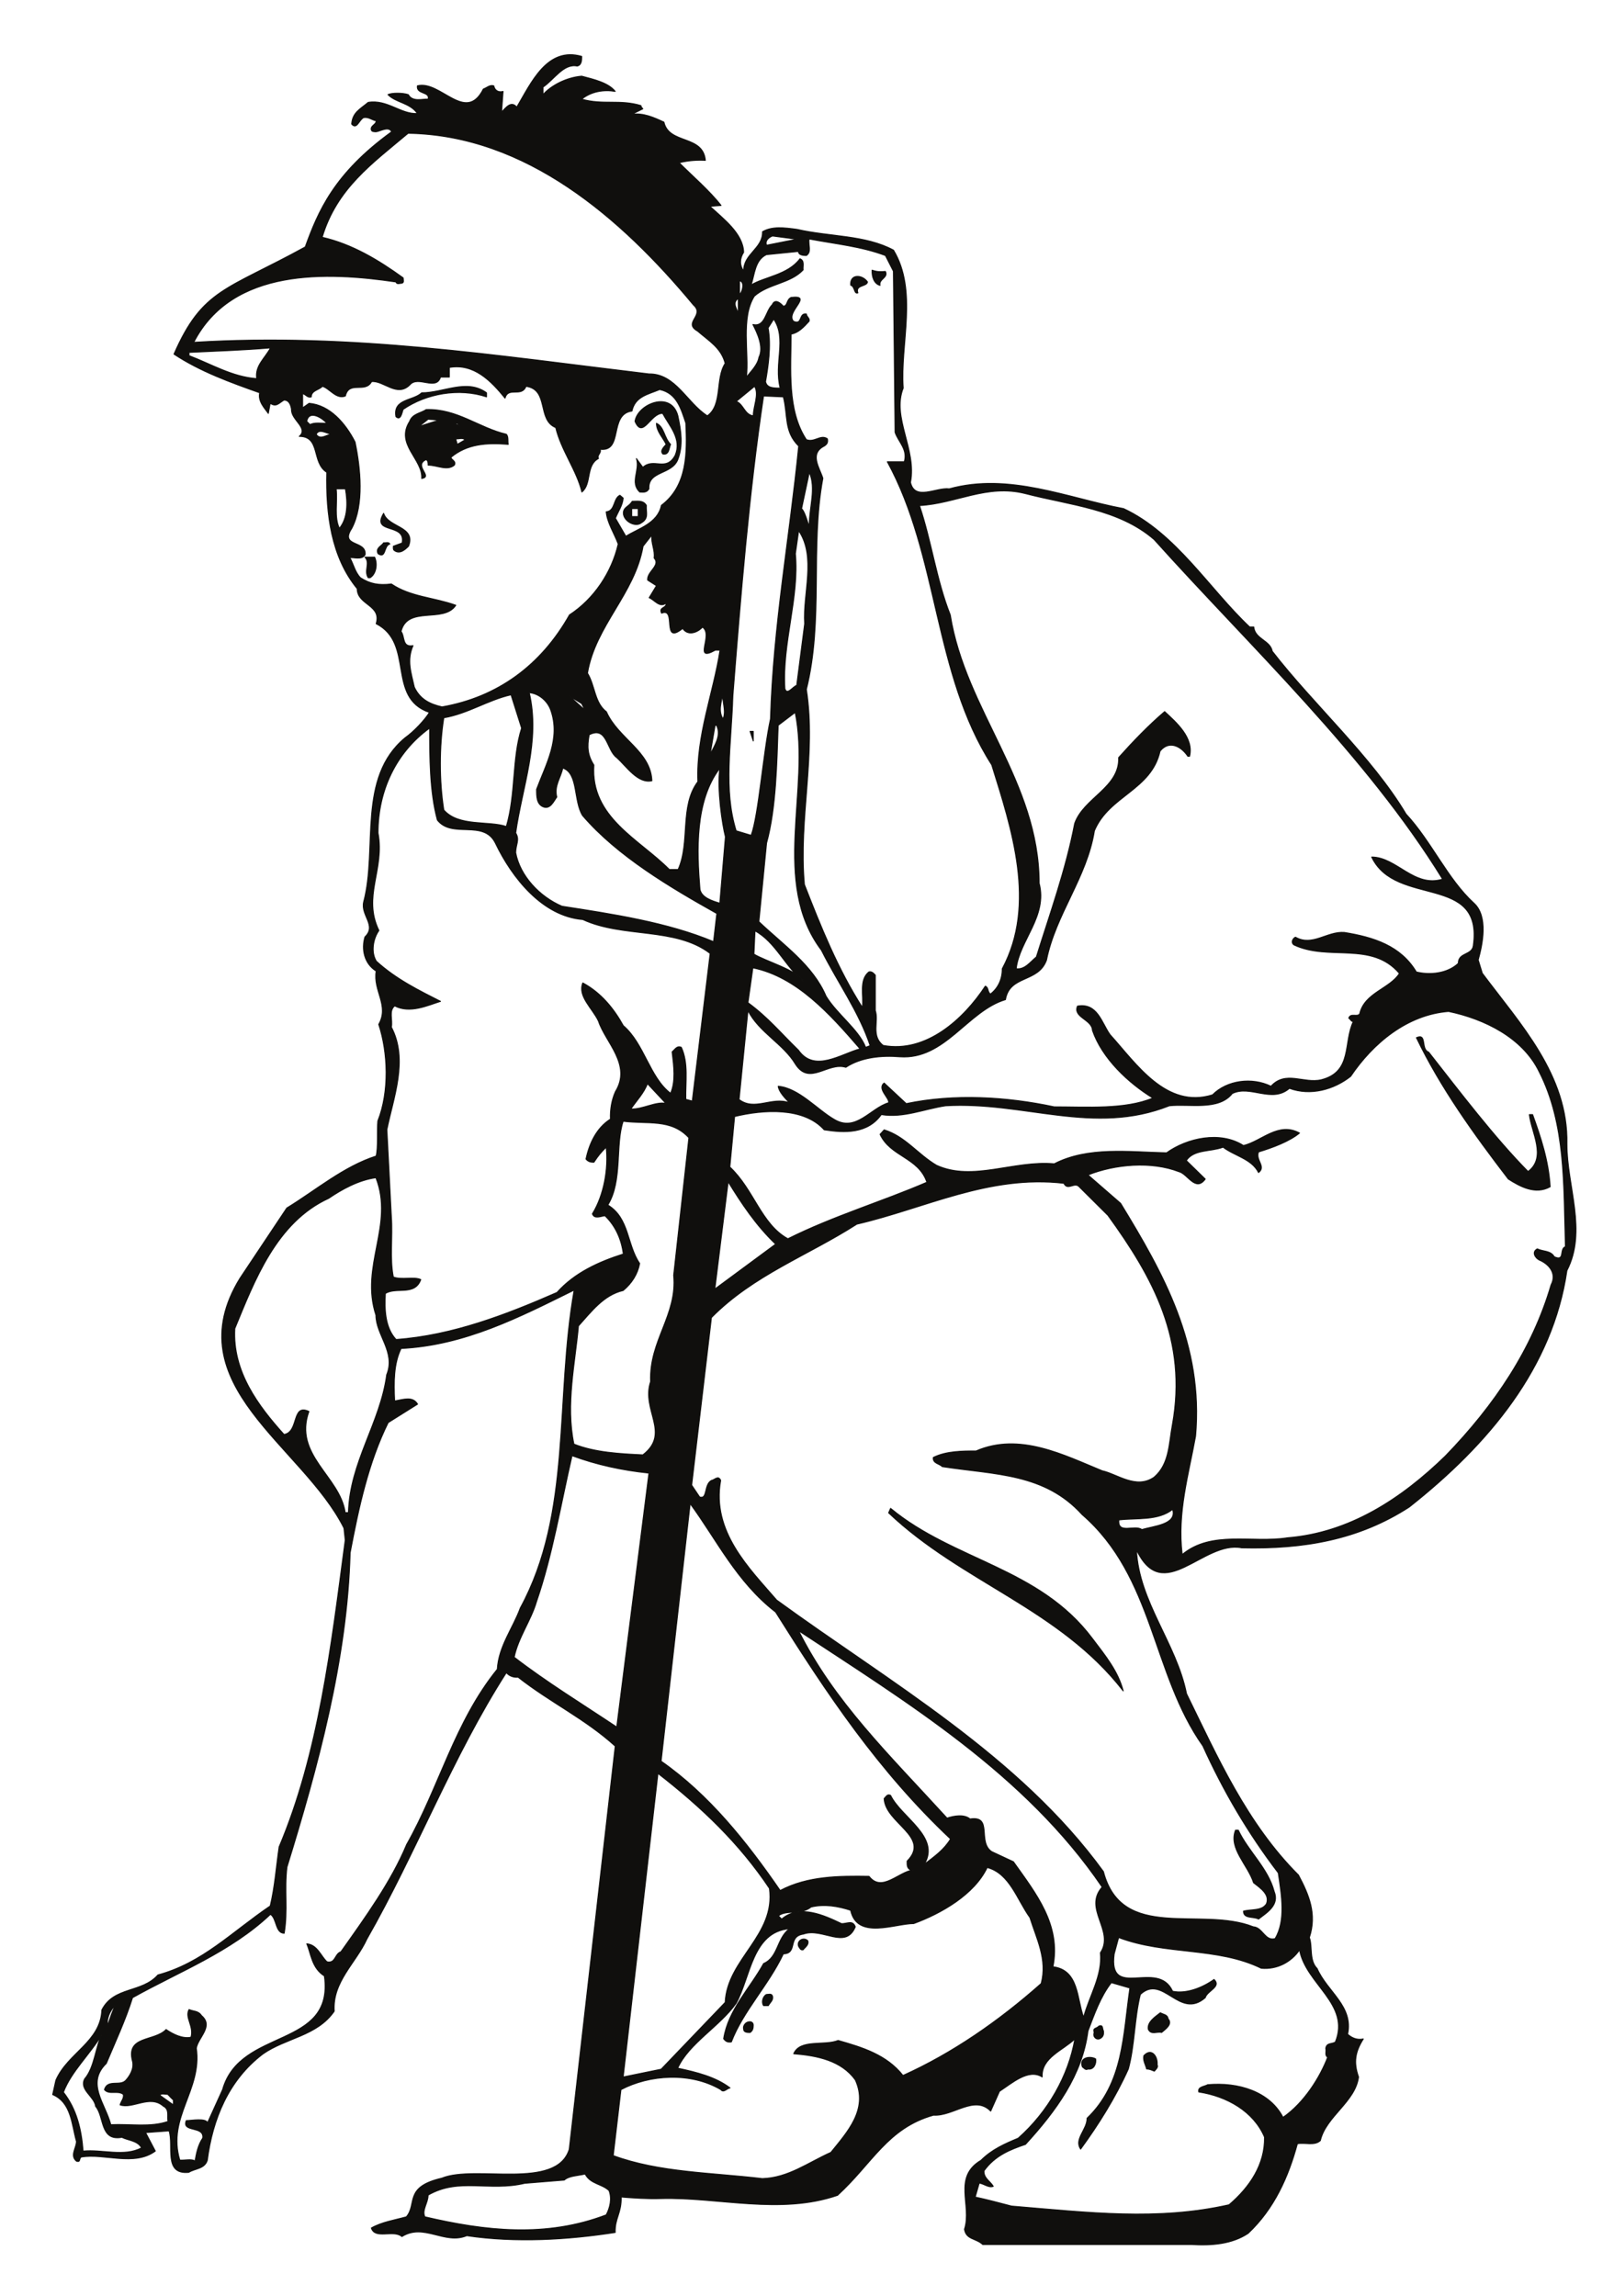 <?xml version="1.0" encoding="UTF-8"?>
<svg xmlns="http://www.w3.org/2000/svg" xmlns:xlink="http://www.w3.org/1999/xlink" width="213pt" height="303pt" viewBox="0 0 213 303" version="1.1">
<g id="surface1">
<path style="fill:none;stroke-width:0.12;stroke-linecap:butt;stroke-linejoin:round;stroke:rgb(6.476%,5.928%,5.235%);stroke-opacity:1;stroke-miterlimit:10;" d="M 0 0.001 C 0 -0.479 0 -1.159 -0.602 -1.276 C -2.391 -0.905 -3.66 -3.089 -5.109 -4.054 L -5.109 -5.046 C -4.09 -3.882 -2.07 -2.776 0 -2.608 C 1.578 -3.03 3.512 -3.46 4.422 -4.62 C 2.922 -4.362 1.27 -4.62 0 -5.64 C 2.77 -6.437 5.039 -5.64 7.82 -6.491 C 7.82 -6.69 8.02 -6.858 8.07 -6.917 L 6.602 -7.651 C 8.07 -7.397 9.578 -8.077 10.852 -8.675 C 11.531 -11.647 16.012 -10.315 16.32 -13.722 C 15.301 -13.663 14.141 -13.722 12.859 -14.03 C 14.621 -15.788 16.922 -17.772 18.391 -19.671 L 16.922 -19.784 C 18.699 -21.429 21.313 -23.386 21.371 -25.851 C 20.828 -26.702 20.828 -27.554 21.371 -28.347 C 21.313 -26.05 23.922 -25.37 23.859 -23.132 C 25.141 -22.394 26.699 -22.593 28.398 -22.819 C 32.711 -23.812 37.441 -23.558 41.148 -25.565 C 44.391 -30.952 42.012 -37.956 42.43 -43.769 C 40.898 -47.647 44.238 -51.847 43.391 -56.21 C 43.961 -58.706 46.801 -56.835 48.5 -57.062 C 56.398 -54.878 64.121 -58.28 71.512 -59.671 C 78.43 -62.901 82.852 -70.3 88.148 -75.288 L 88.691 -75.288 C 88.859 -76.901 90.871 -77.046 91.133 -78.491 C 96.52 -85.464 104.281 -92.409 108.789 -99.979 C 112.133 -103.577 114.262 -108.538 117.723 -111.714 C 119.699 -113.472 118.852 -117.3 118.313 -119.226 L 118.852 -120.983 C 123.84 -127.671 130.223 -134.421 130.02 -143.519 C 130.02 -149.101 132.711 -154.999 130.02 -160.214 C 128.148 -173.026 119.699 -183.147 109.211 -191.425 C 102.578 -195.729 95.301 -197.007 87.102 -196.808 C 82 -195.788 76.731 -204.519 73.211 -197.062 C 73.531 -203.925 78.488 -209.394 79.82 -216.058 C 83.898 -224.39 87.781 -233.179 94.59 -239.979 C 95.981 -242.589 97.051 -245.14 96.031 -248.229 C 96.461 -249.335 95.981 -251.265 97.051 -252.312 C 98.41 -255.401 101.871 -257.272 101.078 -260.983 C 101.621 -261.468 102.301 -261.78 103.148 -261.608 C 102.102 -263.28 101.82 -264.644 102.52 -266.628 C 102.102 -269.913 98.223 -271.843 97.481 -275.019 C 96.711 -275.753 95.441 -275.245 94.449 -275.44 C 93.262 -279.808 91.41 -284.003 87.949 -287.265 C 85.828 -288.679 83.16 -288.905 80.441 -288.737 L 52.922 -288.737 C 52.012 -287.886 50.738 -288.112 50.512 -286.726 C 51.531 -283.577 48.922 -279.862 52.691 -277.624 C 54.141 -276.179 55.84 -275.44 57.602 -274.706 C 61.563 -271.19 64.231 -266.456 65.078 -261.608 C 63.551 -263.112 60.633 -264.073 60.77 -266.628 C 58.961 -265.491 56.828 -267.421 55.133 -268.526 L 53.973 -271.136 C 51.84 -268.952 49.031 -271.843 46.43 -271.671 C 40.359 -273.374 38.352 -278.05 33.762 -282.245 C 26.223 -284.854 17.973 -282.472 10.48 -282.671 C 8.672 -282.729 6.973 -282.612 5.211 -282.472 C 5.27 -284.597 4.359 -285.276 4.422 -287.147 C -1.762 -288.112 -8.68 -288.538 -15.172 -287.573 C -18.09 -288.792 -20.84 -285.874 -23.73 -287.687 C -24.84 -286.726 -27.27 -288.112 -27.762 -286.554 C -26.367 -285.761 -24.672 -285.507 -23.141 -285.081 C -21.687 -283.378 -23.5 -281.14 -18.461 -279.979 C -14.039 -278.163 -3.352 -281.62 -1.648 -276.179 L 4.422 -222.972 C 0.422 -219.347 -4.141 -217.218 -8.398 -213.874 C -8.93 -213.933 -9.527 -213.761 -9.949 -213.276 C -17.07 -224.39 -21.801 -236.948 -28.352 -248.429 C -29.82 -251.632 -32.91 -254.069 -32.66 -257.952 C -34.93 -261.241 -39.039 -261.468 -42.07 -263.593 C -46.629 -267.054 -48.699 -272.21 -49.41 -277.624 C -49.777 -278.788 -51.059 -278.702 -51.852 -279.214 C -55.25 -279.554 -53.809 -275.671 -54.461 -273.741 L -57.551 -273.968 L -56.27 -276.405 C -59.078 -278.476 -63.078 -276.659 -66.051 -277.198 C -66.359 -277.37 -66.109 -277.937 -66.68 -277.737 C -67.578 -277.003 -66.68 -275.979 -66.68 -275.132 C -67.328 -272.89 -67.328 -270.026 -69.82 -268.952 L -69.398 -267.054 C -67.809 -263.425 -63.5 -262.007 -63.328 -257.78 C -61.738 -254.663 -58.059 -255.569 -55.93 -253.163 C -50.039 -251.573 -46.211 -247.522 -41.109 -244.062 C -40.512 -241.624 -40.309 -238.819 -39.937 -236.269 C -34.73 -223.964 -33.078 -209.878 -31.211 -195.788 L -31.379 -194.202 C -36.801 -183.347 -53.719 -175.265 -45.102 -161.233 L -38.922 -151.964 C -35.039 -149.585 -31.437 -146.491 -27.129 -145.104 C -26.852 -143.94 -27.02 -141.761 -26.91 -140.483 C -25.367 -136.601 -25.57 -131.44 -26.789 -127.729 C -25.367 -125.233 -27.559 -123.308 -27.129 -120.698 C -28.719 -119.706 -29.09 -117.78 -28.609 -116.19 C -27.02 -114.69 -29.199 -113.354 -28.777 -111.569 C -26.91 -104.542 -29.68 -95.187 -23.309 -89.913 C -22.109 -89.065 -20.699 -87.534 -20.102 -86.569 C -25.801 -84.612 -22.027 -77.472 -27.129 -74.862 C -26.367 -72.366 -29.629 -72.425 -29.629 -70.241 C -33.078 -66.046 -33.77 -60.351 -33.648 -54.878 C -35.687 -53.604 -34.422 -50.144 -37.277 -50.144 C -36 -49.038 -38.391 -47.964 -38.301 -46.573 C -38.391 -46.007 -38.609 -45.354 -39.289 -45.354 C -40 -45.776 -40.309 -46.315 -41.109 -45.776 L -41.359 -47.112 C -41.84 -46.433 -42.75 -45.522 -42.5 -44.39 C -46.32 -43.03 -50.352 -41.585 -53.809 -39.288 C -50.039 -30.671 -46.859 -30.843 -36.488 -25.144 C -34.789 -20.468 -32.719 -15.476 -25.09 -9.948 C -25.43 -9.155 -26.648 -9.894 -27.129 -9.948 C -27.328 -9.948 -27.699 -9.948 -27.762 -9.722 C -27.93 -9.101 -27.129 -9.042 -27.129 -8.503 C -27.699 -8.39 -28.117 -7.964 -28.777 -8.077 C -29.398 -8.39 -29.68 -9.722 -30.359 -8.929 C -30.25 -7.397 -29.262 -6.972 -28.18 -6.065 C -25.687 -5.64 -23.867 -7.651 -21.687 -7.538 C -22.648 -6.124 -24.52 -6.124 -25.57 -5.046 C -25.09 -4.792 -23.617 -4.792 -22.879 -5.046 C -22.34 -6.065 -20.949 -5.585 -20.27 -5.64 C -19.988 -4.62 -21.859 -5.046 -21.687 -3.882 C -18.66 -3.089 -15.309 -8.929 -12.988 -4.308 C -12.512 -4.14 -12.141 -3.714 -11.602 -3.882 C -11.48 -4.479 -11 -4.792 -10.379 -4.62 L -10.578 -7.343 C -9.949 -6.69 -9.301 -5.839 -8.57 -6.69 C -6.687 -3.515 -4.57 1.333 0 0.001 Z M 24.77 -241.737 C 25.621 -247.944 19.191 -251.034 18.93 -256.788 L 10.48 -265.604 L 5.473 -266.628 L 10.063 -226.573 C 15.898 -231.108 20.828 -235.843 24.77 -241.737 Z M 11.109 -138.159 C 9.77 -137.878 8.07 -138.952 6.488 -138.897 C 7.223 -137.819 8.238 -136.772 8.672 -135.554 Z M 30.039 -61.737 C 29.93 -62.222 29.621 -60.292 29.02 -59.671 L 30.039 -54.878 C 30.949 -57.007 30.039 -59.44 30.039 -61.737 Z M 22.641 -47.425 C 21.48 -47.28 21.371 -45.894 20.398 -45.522 L 22.813 -43.538 C 23.441 -44.616 22.641 -46.147 22.641 -47.425 Z M 14.738 -32.796 C 16.32 -34.187 13.289 -35.12 15.301 -36.257 C 16.75 -37.53 18.391 -38.437 18.93 -40.507 C 17.602 -42.519 18.621 -45.979 16.578 -47.425 C 13.891 -45.722 12.383 -41.839 8.871 -41.897 C -11.309 -39.487 -30.309 -36.452 -51.199 -37.729 C -46.102 -27.835 -33.512 -28.433 -24.52 -29.765 C -24.41 -30.132 -23.988 -29.933 -23.762 -29.933 C -23.391 -29.878 -23.559 -29.452 -23.559 -29.226 C -26.852 -26.843 -30.309 -24.772 -34.25 -23.866 C -32.32 -17.433 -27.699 -14.175 -22.91 -10.147 C -7.352 -10.401 5.211 -21.315 14.738 -32.796 Z M 24.398 -24.917 C 24.148 -24.292 24.738 -23.866 25.172 -23.698 L 28.398 -24.124 Z M 40.078 -26.276 L 41.133 -28.347 L 41.352 -49.604 C 41.781 -50.882 43.051 -51.847 42.57 -53.487 L 40.328 -53.487 C 47.141 -65.933 46.398 -81.468 54.109 -93.487 C 56.723 -101.878 60.063 -111.882 55.5 -120.386 C 55.5 -121.776 54.961 -122.937 53.941 -123.729 C 53.512 -123.421 53.738 -122.882 53.262 -122.683 C 50.398 -127.05 45.43 -131.558 39.789 -130.507 C 38.148 -129.261 39.23 -127.304 38.75 -125.913 L 38.75 -121.237 C 38.52 -120.983 38.262 -120.698 37.891 -120.812 C 36.563 -121.89 37.238 -123.96 37.039 -125.487 C 33.781 -120.386 31.57 -114.858 29.391 -109.276 C 28.602 -100.601 30.98 -92.097 29.648 -83.534 C 31.941 -74.354 30.133 -64.827 31.828 -55.671 C 31.398 -54.28 30.012 -52.44 32 -51.421 C 32.422 -51.163 32.512 -50.882 32.422 -50.456 C 31.52 -49.835 30.723 -50.995 29.648 -50.569 C 27.09 -46.687 27.633 -41.327 27.633 -36.651 C 28.602 -36.479 29.281 -35.745 30.012 -34.948 C 30.133 -34.526 29.699 -34.413 29.648 -33.987 C 28.602 -33.815 29.16 -35.519 27.949 -34.948 C 26.84 -33.761 30.672 -31.437 27.633 -31.804 C 26.98 -32.116 27.211 -32.909 26.609 -32.968 C 26.238 -32.542 25.512 -31.917 25.141 -32.769 C 24.23 -33.616 24.23 -35.745 22.59 -35.378 C 23.148 -36.479 24.063 -38.354 23.383 -39.714 C 23.211 -40.733 22.301 -41.585 21.738 -42.319 C 22.109 -39.202 20.973 -34.468 22.789 -31.636 C 24.66 -29.991 27.52 -29.991 29.223 -28.175 C 29.16 -27.667 29.449 -26.956 28.801 -26.702 C 27.211 -28.827 24.121 -29.085 22.359 -30.159 C 22.84 -28.772 22.84 -26.901 24.371 -26.163 L 28.602 -25.737 C 28.602 -26.222 29.223 -26.276 29.648 -26.276 C 30.383 -25.796 29.871 -24.89 30.012 -24.093 C 33.59 -24.772 36.82 -25.058 40.078 -26.276 Z M 21 -31.21 L 20.828 -31.405 L 20.828 -29.62 C 21.48 -29.706 21.262 -30.784 21 -31.21 Z M 20.66 -33.987 C 20.602 -33.448 19.75 -32.542 20.66 -31.944 Z M 26.191 -43.769 C 25.34 -43.769 24.43 -43.769 24.262 -42.917 C 24.602 -40.987 25.031 -38.183 24.602 -35.831 L 25.34 -34.667 C 27.09 -37.276 25.34 -40.507 26.191 -43.769 Z M -41.078 -38.468 C -41.82 -39.854 -43.148 -40.819 -42.891 -42.519 C -46.117 -42.292 -48.898 -40.593 -51.82 -39.487 L -51.82 -39.062 C -48.25 -38.89 -44.68 -38.776 -41.078 -38.468 Z M -10.117 -45.101 C -9.699 -43.538 -7.937 -45.042 -7.352 -43.538 C -4.277 -43.964 -5.93 -47.964 -3.43 -48.983 C -2.73 -51.96 -0.66 -54.624 0.02 -57.487 C 1.359 -56.409 0.512 -53.972 2.211 -53.065 C 2.012 -52.526 2.633 -52.386 2.43 -51.847 C 5.551 -52.214 3.539 -47.226 6.633 -46.8 C 7.051 -44.87 8.75 -44.616 10.289 -43.964 C 12.578 -44.444 13.121 -46.573 13.738 -48.386 C 13.91 -52.272 13.973 -56.636 10.512 -59.241 C 10.031 -61.624 7.481 -62.276 5.828 -63.323 L 4.449 -60.944 C 4.813 -60.038 5.41 -59.241 5.473 -58.28 L 5.039 -57.909 C 4.133 -58.339 4.449 -59.979 3.231 -60.093 C 3.34 -61.511 4.328 -63.015 4.813 -64.347 C 3.961 -68.062 1.641 -71.573 -1.617 -73.698 C -5.391 -80.39 -11.141 -84.558 -18.43 -85.835 C -20.07 -85.464 -21.352 -84.812 -22.09 -83.226 C -22.512 -81.3 -23.109 -79.71 -22.262 -77.753 C -23.73 -78.011 -23.309 -76.562 -23.84 -75.882 C -22.988 -72.425 -18.199 -74.862 -16.617 -72.425 C -19.422 -71.405 -22.629 -71.319 -25.117 -69.616 C -26.762 -69.815 -27.93 -69.616 -29.199 -68.796 C -29.91 -68.062 -30.109 -67.011 -30.59 -66.159 C -30.219 -66.046 -28.949 -66.526 -28.578 -65.733 C -28.41 -63.808 -31.98 -64.772 -30.34 -62.276 C -28.687 -59.132 -29.199 -54.28 -29.91 -50.882 C -31.187 -48.386 -33.25 -46.007 -35.98 -45.776 L -36.828 -46.374 L -36.828 -44.503 C -36.398 -44.616 -36.172 -45.101 -35.687 -44.929 C -35.687 -44.077 -34.641 -44.022 -34.219 -43.538 C -33.25 -43.823 -32.398 -45.3 -31.187 -44.815 C -30.699 -42.745 -28.578 -44.503 -27.73 -42.917 C -26.141 -42.745 -24.379 -45.042 -22.68 -43.343 C -21.602 -42.065 -19.219 -44.19 -18.629 -42.319 L -17.469 -42.319 L -17.469 -41.046 C -14.211 -40.479 -11.937 -42.858 -10.117 -45.101 Z M 26.609 -44.929 C 27.238 -47.425 26.672 -49.491 28.633 -51.421 C 27.41 -63.694 25.281 -75.03 24.91 -87.421 C 23.949 -91.812 23.352 -100.12 22.359 -102.784 L 20.383 -102.187 C 18.68 -96.659 19.75 -90.878 19.949 -84.386 C 20.973 -71.347 22.078 -57.687 24 -44.815 Z M -33.617 -48.417 C -34.422 -48.417 -35.27 -48.272 -35.859 -48.585 L -36.289 -48.159 C -35.98 -46.573 -34.219 -47.733 -33.617 -48.417 Z M -32.969 -49.858 C -33.648 -49.858 -34.5 -50.714 -35.039 -49.858 C -34.617 -49.065 -33.77 -49.749 -32.969 -49.858 Z M -31.187 -57.062 C -30.867 -58.901 -30.867 -60.944 -31.98 -62.276 C -32.687 -60.772 -32.211 -58.901 -32.398 -57.062 Z M 75.539 -63.753 C 88.238 -77.897 103.52 -92.183 113.609 -108.565 C 109.84 -109.729 107.539 -105.647 104.25 -105.647 C 107.43 -112.339 119.02 -107.772 117.66 -117.354 C 117.488 -118.632 115.68 -118.206 115.68 -119.679 C 114.199 -121.065 111.852 -121.237 110.148 -120.812 C 108.078 -117.354 104.512 -116.222 100.633 -115.597 C 98.359 -115.429 96.43 -117.495 94.191 -116.222 C 93.82 -116.39 93.57 -116.929 93.988 -117.241 C 98.563 -119.425 104.25 -116.702 107.91 -121.011 C 106.633 -123.022 103.289 -123.562 102.672 -126.339 C 102.328 -126.819 101.481 -126.171 101.223 -126.905 C 101.481 -127.077 101.59 -127.444 101.84 -127.331 C 100.481 -130.108 101.762 -133.991 97.59 -135.042 C 95.27 -135.581 92.922 -133.769 90.961 -135.894 C 88.461 -134.675 85.148 -135.101 83.25 -137.026 C 77.133 -138.925 73.191 -132.917 69.731 -129.089 C 68.621 -127.558 68.078 -124.839 65.422 -125.319 C 64.801 -126.819 67.352 -127.077 67.398 -128.522 C 68.68 -132.233 72.141 -135.468 75.371 -137.452 C 71.711 -138.983 66.672 -138.612 62.359 -138.612 C 56.121 -137.28 49.199 -136.854 42.828 -138.187 L 39.91 -135.468 C 38.941 -136.233 40.641 -137.452 40.5 -138.073 C 38.09 -138.784 36.191 -142.015 33.301 -140.257 C 31.09 -138.983 28.633 -136.12 25.93 -135.894 C 26.02 -136.655 26.871 -137.511 27.41 -138.073 C 25.078 -137.226 22.84 -139.21 20.77 -137.647 L 21.941 -125.913 C 23.383 -128.776 26.609 -130.308 28.199 -132.972 C 30.07 -135.894 32.449 -132.659 34.859 -133.397 C 36.871 -132.065 39.602 -131.812 41.98 -132.011 C 47.93 -132.437 50.91 -125.972 55.922 -124.468 C 56.488 -121.183 60.23 -122.284 61.34 -119.253 C 62.563 -113.187 66.672 -108.366 67.66 -102.187 C 69.59 -97.565 75.172 -96.831 76.328 -91.671 C 77.551 -90.171 79.141 -91.077 79.988 -92.354 L 80.223 -92.354 C 80.813 -89.913 78.461 -87.874 76.93 -86.456 C 74.801 -88.272 72.762 -90.397 70.859 -92.522 C 71 -96.491 66.238 -97.823 65.051 -101.226 C 63.891 -107.292 61.762 -113.187 60 -118.827 C 59.148 -119.534 58.473 -120.526 57.34 -120.386 C 57.77 -116.647 61.512 -113.472 60.371 -109.104 C 60.371 -95.698 50.648 -86.284 48.641 -73.698 C 46.82 -69.108 46.172 -64.007 44.578 -59.272 C 49.383 -59.019 53.461 -56.409 58.531 -57.687 C 64.371 -59.218 70.859 -59.698 75.539 -63.753 Z M 29.422 -74.862 L 28.371 -82.999 C 27.891 -83.112 27.09 -84.386 26.813 -83.425 C 26.441 -77.472 28.738 -71.347 28.199 -65.62 L 28.633 -62.589 C 30.98 -66.046 29.16 -70.866 29.422 -74.862 Z M 9.551 -66.187 C 10.461 -67.183 8.578 -67.976 8.699 -69.108 L 9.859 -69.847 L 8.898 -71.433 C 9.602 -71.718 10.289 -72.819 11.141 -72.144 C 11.191 -72.878 10.121 -72.624 10.539 -73.476 C 12.578 -72.624 10.461 -77.812 13.32 -75.487 C 14.172 -76.706 15.609 -75.741 15.93 -75.315 C 17.461 -76.28 14.59 -80.05 17.633 -78.351 L 18.25 -78.351 C 17.398 -83.933 15.078 -89.632 15.328 -95.698 C 12.891 -98.929 14.34 -103.722 12.723 -107.292 L 11.563 -107.292 C 7.621 -103.296 1.133 -100.433 1.609 -93.515 C 0.762 -92.183 0.699 -91.104 0.988 -89.519 C 3.371 -88.3 3.262 -91.589 4.641 -92.55 C 5.922 -93.714 7.422 -96.011 9.262 -95.585 C 9.121 -91.698 4.813 -89.999 3.262 -86.483 C 1.672 -85.265 1.781 -83.026 0.762 -81.382 C 1.84 -75.062 7 -70.948 8.102 -64.632 L 9.262 -63.155 C 9.121 -64.261 9.691 -65.112 9.551 -66.187 Z M -4.09 -86.257 C -2.75 -90.026 -4.738 -93.429 -5.961 -96.718 C -5.961 -97.624 -5.961 -98.647 -5.109 -99.015 C -4.141 -99.437 -3.66 -98.222 -3.289 -97.737 C -3.66 -96.233 -2.75 -95.187 -2.5 -93.909 C -0.43 -94.593 -1.109 -98.222 0.109 -100.175 C 4.731 -105.562 11.762 -109.698 17.828 -113.101 L 17.398 -116.815 C 11.328 -114.265 3.988 -113.159 -2.609 -112.14 C -5.59 -110.862 -8.141 -108.112 -8.711 -105.081 C -8.711 -104.003 -8.141 -103.378 -8.711 -102.472 C -7.859 -96.405 -5.422 -90.339 -6.922 -83.964 C -5.648 -84.073 -4.512 -85.065 -4.09 -86.257 Z M 18.648 -87.421 C 17.973 -86.343 18.449 -85.237 18.648 -83.964 C 18.449 -85.011 19.133 -86.343 18.648 -87.421 Z M -7.937 -88.64 C -9.219 -92.636 -8.68 -97.312 -9.949 -101.62 C -12.25 -100.827 -16.25 -101.679 -18.199 -99.437 C -18.801 -95.612 -18.801 -91.05 -18.199 -87.276 C -15.027 -86.737 -12.359 -84.925 -9.328 -84.245 Z M 0.422 -86.257 L -1.648 -84.386 L 0 -85.405 Z M 31.633 -117.948 C 33.762 -122.202 36.563 -126.026 38.063 -130.534 L 37.473 -130.761 C 36.563 -128.409 33.699 -126.397 32.25 -124.015 C 30.5 -119.905 26.672 -117.3 23.383 -114.179 L 24.398 -103.804 C 25.68 -99.183 25.762 -92.948 25.93 -88.272 L 28.172 -86.569 C 30.238 -96.718 24.91 -109.019 31.633 -117.948 Z M 17.801 -88.272 C 18.449 -89.632 17.539 -90.905 16.949 -92.097 L 17.602 -88.272 Z M -20.07 -88.64 C -20.07 -92.323 -20.07 -97.058 -19.051 -100.772 C -17.102 -103.265 -12.961 -100.655 -11.398 -103.804 C -9.219 -108.366 -5.187 -113.472 0.141 -113.897 C 5.441 -116.362 12.352 -114.858 16.949 -118.374 L 14.59 -137.851 L 13.738 -137.62 C 13.691 -135.323 14.109 -132.831 13.148 -130.761 C 12.578 -130.507 12.352 -130.987 11.93 -131.354 C 12.16 -133.312 12.41 -135.241 11.73 -136.827 C 8.949 -134.702 8.27 -130.28 5.488 -127.897 C 4.223 -125.604 2.52 -123.534 0.141 -122.257 C -0.57 -124.015 1.41 -125.604 2.211 -127.304 C 3.109 -130.081 6.633 -133.058 4.449 -136.601 C 3.961 -137.679 3.738 -138.952 3.789 -140.229 C 1.949 -141.394 0.988 -143.46 0.563 -145.503 C 0.871 -145.87 1.191 -145.929 1.609 -145.929 C 2.211 -145.019 2.52 -144.651 3.231 -143.94 C 3.539 -146.776 2.941 -150.233 1.41 -152.729 C 1.672 -153.468 2.52 -153.042 3.063 -152.983 C 4.449 -154.315 5.238 -156.073 5.488 -158.03 C 2.262 -159.054 -0.937 -160.499 -3.262 -163.104 C -9.93 -166.022 -17.039 -168.772 -24.5 -169.312 C -25.969 -167.726 -26.027 -165.315 -25.91 -163.245 C -24.5 -162.339 -22.027 -163.616 -21.238 -161.405 C -22.09 -160.979 -23.789 -161.487 -24.859 -161.065 C -25.352 -158.569 -24.922 -155.765 -25.117 -153.155 L -25.711 -141.616 C -24.859 -137.425 -22.852 -132.405 -25.117 -128.097 C -24.922 -127.104 -25.488 -125.972 -24.687 -125.292 C -22.68 -126.339 -20.328 -125.233 -18.629 -124.694 C -21.41 -123.276 -24.5 -121.776 -27.102 -119.394 C -27.84 -118.206 -27.527 -116.421 -26.762 -115.343 C -28.949 -110.835 -25.969 -107.319 -26.879 -102.472 C -26.879 -96.89 -24.5 -91.843 -20.07 -88.64 Z M 18.961 -102.983 L 18.223 -111.741 C 17.199 -111.429 15.84 -111.007 15.609 -109.929 C 15.191 -104.823 14.93 -98.249 18.223 -93.94 C 17.852 -96.745 18.531 -101.312 18.961 -102.983 Z M 29.25 -122.03 C 28.461 -120.585 24.199 -119.366 22.73 -118.46 L 22.871 -115.397 C 25.59 -116.87 26.871 -120.159 29.25 -122.03 Z M 36.73 -130.96 C 34.238 -131.612 30.723 -134.163 28.602 -131.132 C 26.238 -128.835 24.602 -126.819 21.941 -124.866 L 22.59 -120.272 C 28.371 -121.464 32.738 -126.339 36.73 -130.96 Z M 126.359 -133.991 C 129.883 -140.909 129.57 -148.987 129.82 -157.065 C 128.973 -157.351 129.82 -159.054 128.352 -158.397 C 127.871 -157.55 126.852 -157.722 126.109 -157.351 C 125.32 -157.776 125.852 -158.569 126.359 -158.823 C 127.641 -159.362 128.723 -160.585 127.922 -162.112 C 125.461 -170.53 120.52 -177.933 113.981 -184.679 C 108.191 -190.315 101.328 -194.823 93.141 -195.476 C 88.461 -196.214 83.141 -194.456 79.25 -197.687 C 78.57 -192.218 80.102 -187.112 81.012 -182.069 C 82.09 -169.991 76.762 -160.585 71.121 -151.343 L 66.813 -147.601 C 70.383 -146.183 75.172 -145.757 78.828 -147.175 C 79.961 -147.46 81.012 -149.897 82.289 -148.14 L 79.789 -145.698 C 80.813 -144.198 82.988 -144.565 84.641 -143.94 C 86.172 -145.104 88.41 -145.476 89.32 -147.288 C 90.359 -146.491 88.891 -145.644 89.32 -144.565 C 91.211 -143.999 93.449 -143.147 94.731 -142.069 C 91.922 -140.542 89.738 -143.147 87.328 -143.718 C 84.27 -141.761 79.898 -142.726 77.18 -144.679 C 72.191 -144.565 66.813 -143.831 62.359 -146.128 C 56.973 -145.644 51.609 -148.507 46.82 -146.323 C 44.328 -144.851 42.691 -142.499 39.91 -141.647 L 39.371 -142.241 C 40.762 -145.218 44.441 -145.276 45.551 -148.562 C 39.648 -151.112 33.16 -153.042 27.211 -156.019 C 23.691 -154.093 22.73 -149.526 19.551 -146.55 L 20.18 -139.89 C 23.949 -138.983 29.281 -138.612 32 -141.647 C 34.691 -142.069 37.723 -142.187 39.539 -139.636 C 42.461 -140.116 45.18 -138.897 48.039 -138.472 C 58.422 -137.878 67.57 -142.44 77.551 -138.472 C 80.223 -138.187 84.039 -139.151 85.859 -136.854 C 88.238 -135.694 91.07 -138.187 93.398 -136.175 C 96.18 -137.194 99.262 -136.347 101.481 -134.589 C 104.422 -130.226 108.93 -126.452 114.398 -126.026 C 119.141 -127.019 124.18 -129.487 126.359 -133.991 Z M 14.141 -142.694 L 12.133 -160.839 C 12.641 -166.081 8.871 -169.456 9.09 -174.866 C 7.82 -178.64 11.789 -181.671 8.07 -184.534 C 5.102 -184.394 1.75 -184.226 -1.027 -183.116 C -2.129 -177.901 -0.852 -172.374 -0.43 -167.526 C 1.328 -165.569 2.922 -163.444 5.473 -162.851 C 6.633 -161.886 7.391 -160.667 7.648 -159.276 C 5.949 -156.784 6.32 -153.323 3.449 -151.565 C 5.41 -148.394 4.422 -143.604 5.473 -140.515 C 8.73 -140.937 11.789 -140.144 14.141 -142.694 Z M -27.16 -147.968 C -24.719 -154.233 -29.289 -159.616 -27.16 -166.108 C -27.16 -168.718 -24.52 -170.983 -25.738 -173.964 C -26.59 -180.339 -30.617 -185.499 -30.789 -192.159 L -31.211 -192.159 C -31.891 -187.37 -38.07 -184.562 -36 -178.808 C -38.328 -177.702 -37.277 -181.53 -39.289 -181.843 C -42.687 -178.069 -46.102 -173.534 -45.777 -167.866 C -43.18 -161.573 -40.309 -153.862 -33.398 -150.69 C -31.641 -149.499 -29.461 -148.28 -27.16 -147.968 Z M 25.59 -156.729 L 17.57 -162.651 L 19.328 -148.507 C 21.09 -151.37 22.98 -154.233 25.59 -156.729 Z M 69.441 -152.929 C 75.398 -161.147 79.961 -169.397 77.949 -180.565 C 77.473 -183.062 77.578 -185.726 75.539 -187.483 C 73.16 -189.128 70.66 -187.058 68.68 -186.632 C 63.633 -184.562 57.789 -181.53 52.039 -184.022 C 50.281 -184.022 48.102 -184.022 46.398 -184.878 C 46.313 -185.671 47.16 -185.671 47.59 -186.093 C 54.59 -187.171 61.078 -186.944 66.039 -192.417 C 75.539 -200.663 75.231 -213.421 81.973 -222.944 C 84.641 -228.843 87.898 -234.425 91.922 -239.698 C 92.352 -242.562 92.941 -246.019 91.5 -248.37 C 90.172 -248.737 89.852 -246.87 88.633 -246.812 C 81.723 -244.062 71.289 -248.854 68.852 -239.526 C 57.738 -224.222 40.621 -214.554 25.73 -203.698 C 22.109 -199.503 17.121 -194.655 18.34 -187.909 C 18.02 -187.171 17.539 -187.851 17.121 -187.909 C 16.102 -188.444 16.633 -190.46 15.563 -190.093 L 14.512 -188.53 L 17.121 -166.421 C 22.699 -160.78 29.871 -158.229 36.313 -154.093 C 45.289 -152.022 53.738 -147.542 63.633 -148.706 C 64.121 -149.726 65.02 -148.507 65.621 -149.132 Z M -8.109 -204.745 C -9.078 -207.409 -10.969 -209.792 -11.141 -212.823 C -16.789 -219.8 -18.801 -228.358 -23.109 -235.956 C -25.117 -240.804 -28.578 -245.593 -31.777 -250.101 C -32.629 -250.386 -32.461 -251.659 -33.602 -251.433 C -34.391 -250.753 -34.867 -249.163 -36.289 -249.054 C -35.719 -250.327 -35.66 -252.226 -33.961 -253.304 C -32.629 -262.972 -45.078 -260.05 -47.398 -268.3 L -49.379 -272.663 C -49.641 -272.011 -51.512 -272.382 -52.187 -272.382 C -52.84 -273.995 -49.809 -273.03 -50.012 -274.679 C -50.66 -275.64 -50.859 -276.745 -51.027 -277.71 C -51.57 -277.397 -52.359 -277.651 -53.039 -277.597 C -54.738 -271.956 -50.059 -268.354 -50.859 -262.827 C -50.602 -261.382 -48.527 -259.937 -50.18 -258.519 C -50.602 -257.866 -51.277 -257.979 -51.82 -257.726 C -52.422 -258.772 -51.141 -259.937 -51.57 -261.382 C -52.672 -261.608 -53.891 -261.015 -54.852 -260.362 C -56.391 -261.979 -60.211 -261.128 -59.277 -264.585 C -59.051 -265.577 -59.699 -266.542 -60.129 -267.022 C -60.859 -267.933 -62.57 -266.854 -62.988 -268.3 C -62.398 -269.034 -61.23 -268.354 -60.5 -268.925 C -60.379 -269.46 -60.809 -269.827 -60.922 -270.312 C -59.277 -270.905 -56.98 -268.925 -55.219 -270.479 C -54.367 -270.905 -54.738 -271.812 -54.602 -272.495 C -56.922 -273.288 -59.422 -272.808 -62.141 -272.921 C -62.879 -270.112 -65.43 -267.448 -62.738 -264.843 C -61.539 -261.979 -60.211 -259.144 -59.277 -256.167 C -53.102 -252.71 -46.352 -250.155 -41.078 -245.167 C -40.23 -245.706 -40.449 -247.663 -39.262 -247.663 C -38.75 -244.632 -39.262 -241.964 -38.898 -238.933 C -34.867 -225.862 -30.93 -211.55 -30.559 -197.46 C -29.43 -191.511 -28.148 -185.558 -25.539 -180.28 L -21.66 -177.847 C -22.309 -176.737 -23.59 -177.249 -24.687 -177.421 C -24.809 -174.925 -24.809 -172.519 -23.84 -170.503 C -15.398 -170.077 -8.219 -166.362 -1 -162.796 C -3.551 -177.249 -1.25 -192.159 -8.109 -204.745 Z M 8.871 -186.944 L 4.621 -220.448 C 0.078 -217.417 -4.68 -214.499 -8.91 -211.237 C -8.367 -208.632 -6.672 -206.362 -5.961 -203.897 C -3.828 -197.687 -2.777 -191.14 -1.277 -184.647 C 1.949 -185.839 5.301 -186.573 8.871 -186.944 Z M 25.59 -205.284 C 32.34 -216.026 39.141 -226.233 48.672 -235.218 C 47.82 -236.636 46.602 -237.487 45.211 -238.562 C 47.391 -234.937 42.18 -232.386 40.762 -229.464 C 40.328 -229.265 40.223 -229.577 39.91 -229.89 C 40.051 -233.147 46.121 -234.937 42.941 -238.14 C 42.941 -238.562 42.883 -239.046 43.371 -239.3 L 43.789 -239.3 C 41.813 -239.526 39.621 -242.335 37.922 -240.151 C 33.98 -240.093 29.84 -240.093 26.191 -242.022 C 21.77 -235.589 16.781 -229.351 10.48 -224.956 L 14.313 -190.972 C 17.828 -195.761 20.43 -201.288 25.59 -205.284 Z M 73.922 -194.397 C 73.02 -193.69 70.691 -195.081 70.891 -193.124 C 73.238 -192.843 76.051 -193.265 77.981 -191.733 C 78.602 -193.749 75.43 -193.917 73.922 -194.397 Z M 68.68 -241.569 C 66.133 -244.433 70.383 -247.351 68.449 -250.241 C 68.738 -253.276 66.981 -255.909 66.238 -258.745 C 65.328 -256.339 65.648 -252.511 62.191 -252.085 C 63.289 -246.558 59.949 -242.417 56.973 -238.226 L 54.109 -236.89 C 52.18 -235.616 54.313 -232.101 51.25 -232.581 C 50.48 -231.933 49.148 -232.155 48.211 -232.468 C 40.5 -224.022 33.301 -217.104 28.633 -207.753 C 42.883 -217.159 58.531 -226.632 68.68 -241.569 Z M 59.148 -245.593 C 60 -248.343 61.48 -251.12 60.633 -254.296 C 55.039 -259.257 48.891 -263.507 42.398 -266.429 C 40.223 -263.679 37.02 -262.714 33.84 -261.808 C 32.031 -262.546 28.82 -261.581 27.973 -263.565 C 31.121 -263.819 34.27 -264.472 36.109 -267.022 C 37.871 -270.905 35 -273.94 32.883 -276.577 C 29.898 -277.909 27.238 -279.948 23.828 -280.034 C 17.148 -279.241 10.23 -279.241 4.16 -277.003 L 5.18 -268.3 C 8.949 -266.315 14.371 -265.944 18.359 -268.3 C 18.73 -268.78 19.16 -268.128 19.578 -268.073 C 17.633 -266.597 15.16 -266.003 12.672 -265.464 C 14.109 -262.233 18.25 -259.937 20.383 -256.901 C 22.301 -253.444 22.5 -247.491 27.41 -247.065 C 25.711 -248.343 25.961 -250.808 24 -251.659 C 22.191 -254.948 19.328 -257.753 18.73 -261.581 C 19.039 -262.007 19.328 -262.062 19.75 -262.007 C 21.281 -257.979 24.691 -254.468 26.609 -250.386 C 28.57 -250.327 27.121 -248.089 29.25 -247.776 C 31.77 -246.87 34.828 -249.901 36.109 -246.812 C 35.738 -245.851 35 -246.444 34.27 -246.386 C 32.031 -245.312 28.738 -243.78 26.391 -245.792 L 25.961 -245.366 C 27.039 -244.519 28.883 -245.312 30.27 -244.202 C 32.031 -243.78 33.84 -244.093 35.488 -244.632 C 36.34 -248.569 41.32 -246.386 43.82 -246.386 C 47.449 -245.054 51.813 -242.562 53.512 -238.987 C 56.488 -239.78 57.449 -243.241 59.148 -245.593 Z M 89.68 -252.284 C 91.813 -252.479 93.648 -251.433 94.731 -249.874 C 95.578 -254.409 101.481 -257.019 99.461 -262.007 C 99.039 -262.315 98.301 -262.062 98.191 -262.854 C 98.301 -263.28 98.02 -263.765 98.441 -264.019 C 97.449 -266.628 95.352 -270.026 92.551 -271.956 C 90.789 -268.554 86.648 -267.276 82.602 -267.647 C 82.172 -267.901 81.262 -267.901 81.43 -268.608 C 85.148 -269.179 88.66 -271.163 90.109 -274.562 C 90.172 -278.163 88.18 -281.14 85.43 -283.491 C 76.02 -285.616 66.922 -284.515 56.723 -283.663 C 55.102 -283.237 53.512 -282.812 51.93 -282.472 L 52.461 -280.632 C 53.09 -280.714 53.738 -281.312 54.313 -281.054 C 53.941 -280.401 53.031 -279.979 53.09 -279.015 C 54.531 -277.003 56.551 -276.206 58.563 -275.526 C 62.609 -271.104 66.07 -266.37 66.813 -260.562 C 67.66 -258.351 68.449 -256.054 69.898 -254.183 L 72.34 -254.89 C 71.43 -261.042 71.539 -267.421 66.691 -272.069 C 66.691 -273.601 64.941 -274.819 65.84 -276.151 C 68.199 -272.921 70.441 -269.347 72.141 -265.577 C 72.988 -262.487 72.93 -258.972 73.723 -255.741 C 76.699 -252.964 78.883 -259.144 82.289 -256.167 C 82.539 -255.261 84.473 -254.722 83.449 -253.757 C 81.859 -254.89 79.731 -255.687 77.981 -255.315 C 76.02 -251.007 69.473 -256.593 70.27 -250.413 L 70.859 -248.229 C 77.07 -250.581 83.871 -249.448 89.68 -252.284 Z M -62.57 -259.796 C -62.738 -259.112 -62.309 -257.839 -61.539 -257.187 C -61.969 -257.925 -62.199 -258.831 -62.57 -259.796 Z M -65.602 -266.882 C -66.34 -268.327 -64.32 -269.179 -64.148 -270.511 C -62.988 -271.843 -63.609 -275.132 -60.687 -274.593 C -59.84 -275.019 -58.617 -275.019 -58.09 -275.979 C -60.379 -277.198 -63.301 -276.151 -65.801 -276.405 C -66.019 -273.542 -66.648 -270.878 -68.398 -268.64 C -67.359 -265.89 -64.828 -263.593 -63.301 -260.983 C -64.148 -262.487 -64.269 -265.351 -65.602 -266.882 Z M -53.891 -269.659 L -53.891 -270.312 L -55.68 -269.034 C -55.48 -268.753 -55 -268.925 -54.629 -268.925 C -54.398 -269.179 -53.98 -269.604 -53.891 -269.659 Z M 3.602 -281.62 C 4.02 -282.698 3.711 -283.917 3.231 -284.823 C -4.711 -287.858 -12.73 -286.952 -20.699 -285.081 C -21.117 -284.175 -20.27 -283.265 -20.27 -282.218 C -16.187 -279.862 -12.25 -281.792 -7.519 -280.659 L -2.301 -280.233 C -1.68 -279.667 -0.539 -279.667 0.449 -279.44 C 1.16 -280.772 2.633 -280.714 3.602 -281.62 Z M 3.602 -281.62 " transform="matrix(1,0,0,-1,76.769,7.442)"/>
<path style=" stroke:none;fill-rule:evenodd;fill:rgb(6.476%,5.928%,5.235%);fill-opacity:1;" d="M 76.77 7.441 C 76.77 7.922 76.77 8.602 76.168 8.719 C 74.379 8.348 73.109 10.531 71.66 11.496 L 71.66 12.488 C 72.68 11.324 74.699 10.219 76.77 10.051 C 78.348 10.473 80.281 10.902 81.191 12.062 C 79.691 11.805 78.039 12.062 76.77 13.082 C 79.539 13.879 81.809 13.082 84.59 13.934 C 84.59 14.133 84.789 14.301 84.84 14.359 L 83.371 15.094 C 84.84 14.84 86.348 15.52 87.621 16.117 C 88.301 19.09 92.781 17.758 93.09 21.164 C 92.07 21.105 90.91 21.164 89.629 21.473 C 91.391 23.23 93.691 25.215 95.16 27.113 L 93.691 27.227 C 95.469 28.871 98.082 30.828 98.141 33.293 C 97.598 34.145 97.598 34.996 98.141 35.789 C 98.082 33.492 100.691 32.812 100.629 30.574 C 101.91 29.836 103.469 30.035 105.168 30.262 C 109.48 31.254 114.211 31 117.918 33.008 C 121.16 38.395 118.781 45.398 119.199 51.211 C 117.668 55.09 121.008 59.289 120.16 63.652 C 120.73 66.148 123.57 64.277 125.27 64.504 C 133.168 62.32 140.891 65.723 148.281 67.113 C 155.199 70.344 159.621 77.742 164.918 82.73 L 165.461 82.73 C 165.629 84.344 167.641 84.488 167.902 85.934 C 173.289 92.906 181.051 99.852 185.559 107.422 C 188.902 111.02 191.031 115.98 194.492 119.156 C 196.469 120.914 195.621 124.742 195.082 126.668 L 195.621 128.426 C 200.609 135.113 206.992 141.863 206.789 150.961 C 206.789 156.543 209.48 162.441 206.789 167.656 C 204.918 180.469 196.469 190.59 185.98 198.867 C 179.348 203.172 172.07 204.449 163.871 204.25 C 158.77 203.23 153.5 211.961 149.98 204.504 C 150.301 211.367 155.258 216.836 156.59 223.5 C 160.668 231.832 164.551 240.621 171.359 247.422 C 172.75 250.031 173.82 252.582 172.801 255.672 C 173.23 256.777 172.75 258.707 173.82 259.754 C 175.18 262.844 178.641 264.715 177.848 268.426 C 178.391 268.91 179.07 269.223 179.918 269.051 C 178.871 270.723 178.59 272.086 179.289 274.07 C 178.871 277.355 174.992 279.285 174.25 282.461 C 173.48 283.195 172.211 282.688 171.219 282.883 C 170.031 287.25 168.18 291.445 164.719 294.707 C 162.598 296.121 159.93 296.348 157.211 296.18 L 129.691 296.18 C 128.781 295.328 127.508 295.555 127.281 294.168 C 128.301 291.02 125.691 287.305 129.461 285.066 C 130.91 283.621 132.609 282.883 134.371 282.148 C 138.332 278.633 141 273.898 141.848 269.051 C 140.32 270.555 137.402 271.516 137.539 274.07 C 135.73 272.934 133.598 274.863 131.902 275.969 L 130.742 278.578 C 128.609 276.395 125.801 279.285 123.199 279.113 C 117.129 280.816 115.121 285.492 110.531 289.688 C 102.992 292.297 94.742 289.914 87.25 290.113 C 85.441 290.172 83.742 290.055 81.98 289.914 C 82.039 292.039 81.129 292.719 81.191 294.59 C 75.008 295.555 68.09 295.98 61.598 295.016 C 58.68 296.234 55.93 293.316 53.039 295.129 C 51.93 294.168 49.5 295.555 49.008 293.996 C 50.402 293.203 52.098 292.949 53.629 292.523 C 55.082 290.82 53.27 288.582 58.309 287.422 C 62.73 285.605 73.418 289.062 75.121 283.621 L 81.191 230.414 C 77.191 226.789 72.629 224.66 68.371 221.316 C 67.84 221.375 67.242 221.203 66.82 220.719 C 59.699 231.832 54.969 244.391 48.418 255.871 C 46.949 259.074 43.859 261.512 44.109 265.395 C 41.84 268.684 37.73 268.91 34.699 271.035 C 30.141 274.496 28.07 279.652 27.359 285.066 C 26.992 286.23 25.711 286.145 24.918 286.656 C 21.52 286.996 22.961 283.113 22.309 281.184 L 19.219 281.41 L 20.5 283.848 C 17.691 285.918 13.691 284.102 10.719 284.641 C 10.41 284.812 10.66 285.379 10.09 285.18 C 9.191 284.445 10.09 283.422 10.09 282.574 C 9.441 280.332 9.441 277.469 6.949 276.395 L 7.371 274.496 C 8.961 270.867 13.27 269.449 13.441 265.223 C 15.031 262.105 18.711 263.012 20.84 260.605 C 26.73 259.016 30.559 254.965 35.66 251.504 C 36.258 249.066 36.461 246.262 36.832 243.711 C 42.039 231.406 43.691 217.32 45.559 203.23 L 45.391 201.645 C 39.969 190.789 23.051 182.707 31.668 168.676 L 37.848 159.406 C 41.73 157.027 45.332 153.934 49.641 152.547 C 49.918 151.383 49.75 149.203 49.859 147.926 C 51.402 144.043 51.199 138.883 49.98 135.172 C 51.402 132.676 49.211 130.75 49.641 128.141 C 48.051 127.148 47.68 125.223 48.16 123.633 C 49.75 122.133 47.57 120.797 47.992 119.012 C 49.859 111.984 47.09 102.629 53.461 97.355 C 54.66 96.508 56.07 94.977 56.668 94.012 C 50.969 92.055 54.742 84.914 49.641 82.305 C 50.402 79.809 47.141 79.867 47.141 77.684 C 43.691 73.488 43 67.793 43.121 62.32 C 41.082 61.047 42.348 57.586 39.492 57.586 C 40.77 56.48 38.379 55.406 38.469 54.016 C 38.379 53.449 38.16 52.797 37.48 52.797 C 36.77 53.219 36.461 53.758 35.66 53.219 L 35.41 54.555 C 34.93 53.875 34.02 52.965 34.27 51.832 C 30.449 50.473 26.418 49.027 22.961 46.73 C 26.73 38.113 29.91 38.285 40.281 32.586 C 41.98 27.91 44.051 22.918 51.68 17.391 C 51.34 16.598 50.121 17.336 49.641 17.391 C 49.441 17.391 49.07 17.391 49.008 17.164 C 48.84 16.543 49.641 16.484 49.641 15.945 C 49.07 15.832 48.652 15.406 47.992 15.52 C 47.371 15.832 47.09 17.164 46.41 16.371 C 46.52 14.84 47.508 14.414 48.59 13.508 C 51.082 13.082 52.902 15.094 55.082 14.98 C 54.121 13.566 52.25 13.566 51.199 12.488 C 51.68 12.234 53.152 12.234 53.891 12.488 C 54.43 13.508 55.82 13.027 56.5 13.082 C 56.781 12.062 54.91 12.488 55.082 11.324 C 58.109 10.531 61.461 16.371 63.781 11.75 C 64.258 11.582 64.629 11.156 65.168 11.324 C 65.289 11.922 65.77 12.234 66.391 12.062 L 66.191 14.785 C 66.82 14.133 67.469 13.281 68.199 14.133 C 70.082 10.957 72.199 6.109 76.77 7.441 M 101.539 249.18 C 102.391 255.387 95.961 258.477 95.699 264.23 L 87.25 273.047 L 82.242 274.07 L 86.832 234.016 C 92.668 238.551 97.598 243.285 101.539 249.18 M 87.879 145.602 C 86.539 145.32 84.84 146.395 83.258 146.34 C 83.992 145.262 85.008 144.215 85.441 142.996 Z M 106.809 69.18 C 106.699 69.664 106.391 67.734 105.789 67.113 L 106.809 62.32 C 107.719 64.449 106.809 66.883 106.809 69.18 M 99.41 54.867 C 98.25 54.723 98.141 53.336 97.168 52.965 L 99.582 50.98 C 100.211 52.059 99.41 53.59 99.41 54.867 M 91.508 40.238 C 93.09 41.629 90.059 42.562 92.07 43.699 C 93.52 44.973 95.16 45.879 95.699 47.949 C 94.371 49.961 95.391 53.422 93.348 54.867 C 90.66 53.164 89.152 49.281 85.641 49.34 C 65.461 46.93 46.461 43.895 25.57 45.172 C 30.668 35.277 43.258 35.875 52.25 37.207 C 52.359 37.574 52.781 37.375 53.008 37.375 C 53.379 37.32 53.211 36.895 53.211 36.668 C 49.918 34.285 46.461 32.215 42.52 31.309 C 44.449 24.875 49.07 21.617 53.859 17.59 C 69.418 17.844 81.98 28.758 91.508 40.238 M 101.168 32.359 C 100.918 31.734 101.508 31.309 101.941 31.141 L 105.168 31.566 Z M 116.848 33.719 L 117.902 35.789 L 118.121 57.047 C 118.551 58.324 119.82 59.289 119.34 60.93 L 117.098 60.93 C 123.91 73.375 123.168 88.91 130.879 100.93 C 133.492 109.32 136.832 119.324 132.27 127.828 C 132.27 129.219 131.73 130.379 130.711 131.172 C 130.281 130.863 130.508 130.324 130.031 130.125 C 127.168 134.492 122.199 139 116.559 137.949 C 114.918 136.703 116 134.746 115.52 133.355 L 115.52 128.68 C 115.289 128.426 115.031 128.141 114.66 128.254 C 113.332 129.332 114.008 131.402 113.809 132.93 C 110.551 127.828 108.34 122.301 106.16 116.719 C 105.371 108.043 107.75 99.539 106.418 90.977 C 108.711 81.797 106.902 72.27 108.598 63.113 C 108.168 61.723 106.781 59.883 108.77 58.863 C 109.191 58.605 109.281 58.324 109.191 57.898 C 108.289 57.277 107.492 58.438 106.418 58.012 C 103.859 54.129 104.402 48.77 104.402 44.094 C 105.371 43.922 106.051 43.188 106.781 42.391 C 106.902 41.969 106.469 41.855 106.418 41.43 C 105.371 41.258 105.93 42.961 104.719 42.391 C 103.609 41.203 107.441 38.879 104.402 39.246 C 103.75 39.559 103.98 40.352 103.379 40.41 C 103.008 39.984 102.281 39.359 101.91 40.211 C 101 41.059 101 43.188 99.359 42.82 C 99.918 43.922 100.832 45.797 100.152 47.156 C 99.98 48.176 99.07 49.027 98.508 49.762 C 98.879 46.645 97.742 41.91 99.559 39.078 C 101.43 37.434 104.289 37.434 105.992 35.617 C 105.93 35.109 106.219 34.398 105.57 34.145 C 103.98 36.27 100.891 36.527 99.129 37.602 C 99.609 36.215 99.609 34.344 101.141 33.605 L 105.371 33.18 C 105.371 33.664 105.992 33.719 106.418 33.719 C 107.152 33.238 106.641 32.332 106.781 31.535 C 110.359 32.215 113.59 32.5 116.848 33.719 M 97.77 38.652 L 97.598 38.848 L 97.598 37.062 C 98.25 37.148 98.031 38.227 97.77 38.652 M 97.43 41.43 C 97.371 40.891 96.52 39.984 97.43 39.387 Z M 102.961 51.211 C 102.109 51.211 101.199 51.211 101.031 50.359 C 101.371 48.43 101.801 45.625 101.371 43.273 L 102.109 42.109 C 103.859 44.719 102.109 47.949 102.961 51.211 M 35.691 45.91 C 34.949 47.297 33.621 48.262 33.879 49.961 C 30.652 49.734 27.871 48.035 24.949 46.93 L 24.949 46.504 C 28.52 46.332 32.09 46.219 35.691 45.91 M 66.652 52.543 C 67.07 50.98 68.832 52.484 69.418 50.98 C 72.492 51.406 70.84 55.406 73.34 56.426 C 74.039 59.402 76.109 62.066 76.789 64.93 C 78.129 63.852 77.281 61.414 78.98 60.508 C 78.781 59.969 79.402 59.828 79.199 59.289 C 82.32 59.656 80.309 54.668 83.402 54.242 C 83.82 52.312 85.52 52.059 87.059 51.406 C 89.348 51.887 89.891 54.016 90.508 55.828 C 90.68 59.715 90.742 64.078 87.281 66.684 C 86.801 69.066 84.25 69.719 82.598 70.766 L 81.219 68.387 C 81.582 67.48 82.18 66.684 82.242 65.723 L 81.809 65.352 C 80.902 65.781 81.219 67.422 80 67.535 C 80.109 68.953 81.098 70.457 81.582 71.789 C 80.73 75.504 78.41 79.016 75.152 81.141 C 71.379 87.832 65.629 92 58.34 93.277 C 56.699 92.906 55.418 92.254 54.68 90.668 C 54.258 88.742 53.66 87.152 54.508 85.195 C 53.039 85.453 53.461 84.004 52.93 83.324 C 53.781 79.867 58.57 82.305 60.152 79.867 C 57.348 78.848 54.141 78.762 51.652 77.059 C 50.008 77.258 48.84 77.059 47.57 76.238 C 46.859 75.504 46.66 74.453 46.18 73.602 C 46.551 73.488 47.82 73.969 48.191 73.176 C 48.359 71.25 44.789 72.215 46.43 69.719 C 48.082 66.574 47.57 61.723 46.859 58.324 C 45.582 55.828 43.52 53.449 40.789 53.219 L 39.941 53.816 L 39.941 51.945 C 40.371 52.059 40.598 52.543 41.082 52.371 C 41.082 51.52 42.129 51.465 42.551 50.98 C 43.52 51.266 44.371 52.742 45.582 52.258 C 46.07 50.188 48.191 51.945 49.039 50.359 C 50.629 50.188 52.391 52.484 54.09 50.785 C 55.168 49.508 57.551 51.633 58.141 49.762 L 59.301 49.762 L 59.301 48.488 C 62.559 47.922 64.832 50.301 66.652 52.543 M 103.379 52.371 C 104.008 54.867 103.441 56.934 105.402 58.863 C 104.18 71.137 102.051 82.473 101.68 94.863 C 100.719 99.254 100.121 107.562 99.129 110.227 L 97.152 109.629 C 95.449 104.102 96.52 98.32 96.719 91.828 C 97.742 78.789 98.848 65.129 100.77 52.258 Z M 43.152 55.859 C 42.348 55.859 41.5 55.715 40.91 56.027 L 40.48 55.602 C 40.789 54.016 42.551 55.176 43.152 55.859 M 43.801 57.301 C 43.121 57.301 42.27 58.156 41.73 57.301 C 42.152 56.508 43 57.191 43.801 57.301 M 45.582 64.504 C 45.902 66.344 45.902 68.387 44.789 69.719 C 44.082 68.215 44.559 66.344 44.371 64.504 Z M 152.309 71.195 C 165.008 85.34 180.289 99.625 190.379 116.008 C 186.609 117.172 184.309 113.09 181.02 113.09 C 184.199 119.781 195.789 115.215 194.43 124.797 C 194.258 126.074 192.449 125.648 192.449 127.121 C 190.969 128.508 188.621 128.68 186.918 128.254 C 184.848 124.797 181.281 123.664 177.402 123.039 C 175.129 122.871 173.199 124.938 170.961 123.664 C 170.59 123.832 170.34 124.371 170.758 124.684 C 175.332 126.867 181.02 124.145 184.68 128.453 C 183.402 130.465 180.059 131.004 179.441 133.781 C 179.098 134.262 178.25 133.613 177.992 134.348 C 178.25 134.52 178.359 134.887 178.609 134.773 C 177.25 137.551 178.531 141.434 174.359 142.484 C 172.039 143.023 169.691 141.211 167.73 143.336 C 165.23 142.117 161.918 142.543 160.02 144.469 C 153.902 146.367 149.961 140.359 146.5 136.531 C 145.391 135 144.848 132.281 142.191 132.762 C 141.57 134.262 144.121 134.52 144.168 135.965 C 145.449 139.676 148.91 142.91 152.141 144.895 C 148.48 146.426 143.441 146.055 139.129 146.055 C 132.891 144.723 125.969 144.297 119.598 145.629 L 116.68 142.91 C 115.711 143.676 117.41 144.895 117.27 145.516 C 114.859 146.227 112.961 149.457 110.07 147.699 C 107.859 146.426 105.402 143.562 102.699 143.336 C 102.789 144.098 103.641 144.953 104.18 145.516 C 101.848 144.668 99.609 146.652 97.539 145.09 L 98.711 133.355 C 100.152 136.219 103.379 137.75 104.969 140.414 C 106.84 143.336 109.219 140.102 111.629 140.84 C 113.641 139.508 116.371 139.254 118.75 139.453 C 124.699 139.879 127.68 133.414 132.691 131.91 C 133.258 128.625 137 129.727 138.109 126.695 C 139.332 120.629 143.441 115.809 144.43 109.629 C 146.359 105.008 151.941 104.273 153.098 99.113 C 154.32 97.613 155.91 98.52 156.758 99.797 L 156.992 99.797 C 157.582 97.355 155.23 95.316 153.699 93.898 C 151.57 95.715 149.531 97.84 147.629 99.965 C 147.77 103.934 143.008 105.266 141.82 108.668 C 140.66 114.734 138.531 120.629 136.77 126.27 C 135.918 126.977 135.242 127.969 134.109 127.828 C 134.539 124.09 138.281 120.914 137.141 116.547 C 137.141 103.141 127.418 93.727 125.41 81.141 C 123.59 76.551 122.941 71.449 121.348 66.715 C 126.152 66.461 130.23 63.852 135.301 65.129 C 141.141 66.66 147.629 67.141 152.309 71.195 M 106.191 82.305 L 105.141 90.441 C 104.66 90.555 103.859 91.828 103.582 90.867 C 103.211 84.914 105.508 78.789 104.969 73.062 L 105.402 70.031 C 107.75 73.488 105.93 78.309 106.191 82.305 M 86.32 73.629 C 87.23 74.625 85.348 75.418 85.469 76.551 L 86.629 77.289 L 85.668 78.875 C 86.371 79.16 87.059 80.262 87.91 79.586 C 87.961 80.32 86.891 80.066 87.309 80.918 C 89.348 80.066 87.23 85.254 90.09 82.93 C 90.941 84.148 92.379 83.184 92.699 82.758 C 94.23 83.723 91.359 87.492 94.402 85.793 L 95.02 85.793 C 94.168 91.375 91.848 97.074 92.098 103.141 C 89.66 106.371 91.109 111.164 89.492 114.734 L 88.332 114.734 C 84.391 110.738 77.902 107.875 78.379 100.957 C 77.531 99.625 77.469 98.547 77.758 96.961 C 80.141 95.742 80.031 99.031 81.41 99.992 C 82.691 101.156 84.191 103.453 86.031 103.027 C 85.891 99.141 81.582 97.441 80.031 93.926 C 78.441 92.707 78.551 90.469 77.531 88.824 C 78.609 82.504 83.77 78.391 84.871 72.074 L 86.031 70.598 C 85.891 71.703 86.461 72.555 86.32 73.629 M 72.68 93.699 C 74.02 97.469 72.031 100.871 70.809 104.16 C 70.809 105.066 70.809 106.09 71.66 106.457 C 72.629 106.879 73.109 105.664 73.48 105.18 C 73.109 103.676 74.02 102.629 74.27 101.352 C 76.34 102.035 75.66 105.664 76.879 107.617 C 81.5 113.004 88.531 117.141 94.598 120.543 L 94.168 124.258 C 88.098 121.707 80.758 120.602 74.16 119.582 C 71.18 118.305 68.629 115.555 68.059 112.523 C 68.059 111.445 68.629 110.82 68.059 109.914 C 68.91 103.848 71.348 97.781 69.848 91.406 C 71.121 91.516 72.258 92.508 72.68 93.699 M 95.418 94.863 C 94.742 93.785 95.219 92.68 95.418 91.406 C 95.219 92.453 95.902 93.785 95.418 94.863 M 68.832 96.082 C 67.551 100.078 68.09 104.754 66.82 109.062 C 64.52 108.27 60.52 109.121 58.57 106.879 C 57.969 103.055 57.969 98.492 58.57 94.719 C 61.742 94.18 64.41 92.367 67.441 91.688 Z M 77.191 93.699 L 75.121 91.828 L 76.77 92.848 Z M 108.402 125.391 C 110.531 129.645 113.332 133.469 114.832 137.977 L 114.242 138.203 C 113.332 135.852 110.469 133.84 109.02 131.457 C 107.27 127.348 103.441 124.742 100.152 121.621 L 101.168 111.246 C 102.449 106.625 102.531 100.391 102.699 95.715 L 104.941 94.012 C 107.008 104.16 101.68 116.461 108.402 125.391 M 94.57 95.715 C 95.219 97.074 94.309 98.348 93.719 99.539 L 94.371 95.715 Z M 56.699 96.082 C 56.699 99.766 56.699 104.5 57.719 108.215 C 59.668 110.707 63.809 108.098 65.371 111.246 C 67.551 115.809 71.582 120.914 76.91 121.34 C 82.211 123.805 89.121 122.301 93.719 125.816 L 91.359 145.293 L 90.508 145.062 C 90.461 142.766 90.879 140.273 89.918 138.203 C 89.348 137.949 89.121 138.43 88.699 138.797 C 88.93 140.754 89.18 142.684 88.5 144.27 C 85.719 142.145 85.039 137.723 82.258 135.34 C 80.992 133.047 79.289 130.977 76.91 129.699 C 76.199 131.457 78.18 133.047 78.98 134.746 C 79.879 137.523 83.402 140.5 81.219 144.043 C 80.73 145.121 80.508 146.395 80.559 147.672 C 78.719 148.836 77.758 150.902 77.332 152.945 C 77.641 153.312 77.961 153.371 78.379 153.371 C 78.98 152.461 79.289 152.094 80 151.383 C 80.309 154.219 79.711 157.676 78.18 160.172 C 78.441 160.91 79.289 160.484 79.832 160.426 C 81.219 161.758 82.008 163.516 82.258 165.473 C 79.031 166.496 75.832 167.941 73.508 170.547 C 66.84 173.465 59.73 176.215 52.27 176.754 C 50.801 175.168 50.742 172.758 50.859 170.688 C 52.27 169.781 54.742 171.059 55.531 168.848 C 54.68 168.422 52.98 168.93 51.91 168.508 C 51.418 166.012 51.848 163.207 51.652 160.598 L 51.059 149.059 C 51.91 144.867 53.918 139.848 51.652 135.539 C 51.848 134.547 51.281 133.414 52.082 132.734 C 54.09 133.781 56.441 132.676 58.141 132.137 C 55.359 130.719 52.27 129.219 49.668 126.836 C 48.93 125.648 49.242 123.863 50.008 122.785 C 47.82 118.277 50.801 114.762 49.891 109.914 C 49.891 104.332 52.27 99.285 56.699 96.082 M 95.73 110.426 L 94.992 119.184 C 93.969 118.871 92.609 118.449 92.379 117.371 C 91.961 112.266 91.699 105.691 94.992 101.383 C 94.621 104.188 95.301 108.754 95.73 110.426 M 106.02 129.473 C 105.23 128.027 100.969 126.809 99.5 125.902 L 99.641 122.84 C 102.359 124.312 103.641 127.602 106.02 129.473 M 113.5 138.402 C 111.008 139.055 107.492 141.605 105.371 138.574 C 103.008 136.277 101.371 134.262 98.711 132.309 L 99.359 127.715 C 105.141 128.906 109.508 133.781 113.5 138.402 M 203.129 141.434 C 206.652 148.352 206.34 156.43 206.59 164.508 C 205.742 164.793 206.59 166.496 205.121 165.84 C 204.641 164.992 203.621 165.164 202.879 164.793 C 202.09 165.219 202.621 166.012 203.129 166.266 C 204.41 166.805 205.492 168.027 204.691 169.555 C 202.23 177.973 197.289 185.375 190.75 192.121 C 184.961 197.758 178.098 202.266 169.91 202.918 C 165.23 203.656 159.91 201.898 156.02 205.129 C 155.34 199.66 156.871 194.555 157.781 189.512 C 158.859 177.434 153.531 168.027 147.891 158.785 L 143.582 155.043 C 147.152 153.625 151.941 153.199 155.598 154.617 C 156.73 154.902 157.781 157.34 159.059 155.582 L 156.559 153.141 C 157.582 151.641 159.758 152.008 161.41 151.383 C 162.941 152.547 165.18 152.918 166.09 154.73 C 167.129 153.934 165.66 153.086 166.09 152.008 C 167.98 151.441 170.219 150.59 171.5 149.512 C 168.691 147.984 166.508 150.59 164.098 151.16 C 161.039 149.203 156.668 150.168 153.949 152.121 C 148.961 152.008 143.582 151.273 139.129 153.57 C 133.742 153.086 128.379 155.949 123.59 153.766 C 121.098 152.293 119.461 149.941 116.68 149.09 L 116.141 149.684 C 117.531 152.66 121.211 152.719 122.32 156.004 C 116.418 158.555 109.93 160.484 103.98 163.461 C 100.461 161.535 99.5 156.969 96.32 153.992 L 96.949 147.332 C 100.719 146.426 106.051 146.055 108.77 149.09 C 111.461 149.512 114.492 149.629 116.309 147.078 C 119.23 147.559 121.949 146.34 124.809 145.914 C 135.191 145.32 144.34 149.883 154.32 145.914 C 156.992 145.629 160.809 146.594 162.629 144.297 C 165.008 143.137 167.84 145.629 170.168 143.617 C 172.949 144.637 176.031 143.789 178.25 142.031 C 181.191 137.668 185.699 133.895 191.168 133.469 C 195.91 134.461 200.949 136.93 203.129 141.434 M 90.91 150.137 L 88.902 168.281 C 89.41 173.523 85.641 176.898 85.859 182.309 C 84.59 186.082 88.559 189.113 84.84 191.977 C 81.871 191.836 78.52 191.668 75.742 190.559 C 74.641 185.344 75.918 179.816 76.34 174.969 C 78.098 173.012 79.691 170.887 82.242 170.293 C 83.402 169.328 84.16 168.109 84.418 166.719 C 82.719 164.227 83.09 160.766 80.219 159.008 C 82.18 155.836 81.191 151.047 82.242 147.957 C 85.5 148.379 88.559 147.586 90.91 150.137 M 49.609 155.41 C 52.051 161.676 47.48 167.059 49.609 173.551 C 49.609 176.16 52.25 178.426 51.031 181.406 C 50.18 187.781 46.152 192.941 45.98 199.602 L 45.559 199.602 C 44.879 194.812 38.699 192.004 40.77 186.25 C 38.441 185.145 39.492 188.973 37.48 189.285 C 34.082 185.512 30.668 180.977 30.992 175.309 C 33.59 169.016 36.461 161.305 43.371 158.133 C 45.129 156.941 47.309 155.723 49.609 155.41 M 102.359 164.172 L 94.34 170.094 L 96.098 155.949 C 97.859 158.812 99.75 161.676 102.359 164.172 M 146.211 160.371 C 152.168 168.59 156.73 176.84 154.719 188.008 C 154.242 190.504 154.348 193.168 152.309 194.926 C 149.93 196.57 147.43 194.5 145.449 194.074 C 140.402 192.004 134.559 188.973 128.809 191.465 C 127.051 191.465 124.871 191.465 123.168 192.32 C 123.082 193.113 123.93 193.113 124.359 193.535 C 131.359 194.613 137.848 194.387 142.809 199.859 C 152.309 208.105 152 220.863 158.742 230.387 C 161.41 236.285 164.668 241.867 168.691 247.141 C 169.121 250.004 169.711 253.461 168.27 255.812 C 166.941 256.18 166.621 254.312 165.402 254.254 C 158.492 251.504 148.059 256.297 145.621 246.969 C 134.508 231.664 117.391 221.996 102.5 211.141 C 98.879 206.945 93.891 202.098 95.109 195.352 C 94.789 194.613 94.309 195.293 93.891 195.352 C 92.871 195.887 93.402 197.902 92.332 197.535 L 91.281 195.973 L 93.891 173.863 C 99.469 168.223 106.641 165.672 113.082 161.535 C 122.059 159.465 130.508 154.984 140.402 156.148 C 140.891 157.168 141.789 155.949 142.391 156.574 Z M 68.66 212.188 C 67.691 214.852 65.801 217.234 65.629 220.266 C 59.98 227.242 57.969 235.801 53.66 243.398 C 51.652 248.246 48.191 253.035 44.992 257.543 C 44.141 257.828 44.309 259.102 43.168 258.875 C 42.379 258.195 41.902 256.605 40.48 256.496 C 41.051 257.77 41.109 259.668 42.809 260.746 C 44.141 270.414 31.691 267.492 29.371 275.742 L 27.391 280.105 C 27.129 279.453 25.258 279.824 24.582 279.824 C 23.93 281.438 26.961 280.473 26.758 282.121 C 26.109 283.082 25.91 284.188 25.742 285.152 C 25.199 284.84 24.41 285.094 23.73 285.039 C 22.031 279.398 26.711 275.797 25.91 270.27 C 26.168 268.824 28.242 267.379 26.59 265.961 C 26.168 265.309 25.492 265.422 24.949 265.168 C 24.348 266.215 25.629 267.379 25.199 268.824 C 24.098 269.051 22.879 268.457 21.918 267.805 C 20.379 269.422 16.559 268.57 17.492 272.027 C 17.719 273.02 17.07 273.984 16.641 274.465 C 15.91 275.375 14.199 274.297 13.781 275.742 C 14.371 276.477 15.539 275.797 16.27 276.367 C 16.391 276.902 15.961 277.27 15.848 277.754 C 17.492 278.348 19.789 276.367 21.551 277.922 C 22.402 278.348 22.031 279.254 22.168 279.938 C 19.848 280.73 17.348 280.25 14.629 280.363 C 13.891 277.555 11.34 274.891 14.031 272.285 C 15.23 269.422 16.559 266.586 17.492 263.609 C 23.668 260.152 30.418 257.598 35.691 252.609 C 36.539 253.148 36.32 255.105 37.508 255.105 C 38.02 252.074 37.508 249.406 37.871 246.375 C 41.902 233.305 45.84 218.992 46.211 204.902 C 47.34 198.953 48.621 193 51.23 187.723 L 55.109 185.289 C 54.461 184.18 53.18 184.691 52.082 184.863 C 51.961 182.367 51.961 179.961 52.93 177.945 C 61.371 177.52 68.551 173.805 75.77 170.238 C 73.219 184.691 75.52 199.602 68.66 212.188 M 85.641 194.387 L 81.391 227.891 C 76.848 224.859 72.09 221.941 67.859 218.68 C 68.402 216.074 70.098 213.805 70.809 211.34 C 72.941 205.129 73.992 198.582 75.492 192.09 C 78.719 193.281 82.07 194.016 85.641 194.387 M 102.359 212.727 C 109.109 223.469 115.91 233.676 125.441 242.66 C 124.59 244.078 123.371 244.93 121.98 246.004 C 124.16 242.379 118.949 239.828 117.531 236.906 C 117.098 236.707 116.992 237.02 116.68 237.332 C 116.82 240.59 122.891 242.379 119.711 245.582 C 119.711 246.004 119.652 246.488 120.141 246.742 L 120.559 246.742 C 118.582 246.969 116.391 249.777 114.691 247.594 C 110.75 247.535 106.609 247.535 102.961 249.465 C 98.539 243.031 93.551 236.793 87.25 232.398 L 91.082 198.414 C 94.598 203.203 97.199 208.73 102.359 212.727 M 150.691 201.84 C 149.789 201.133 147.461 202.523 147.66 200.566 C 150.008 200.285 152.82 200.707 154.75 199.176 C 155.371 201.191 152.199 201.359 150.691 201.84 M 145.449 249.012 C 142.902 251.875 147.152 254.793 145.219 257.684 C 145.508 260.719 143.75 263.352 143.008 266.188 C 142.098 263.781 142.418 259.953 138.961 259.527 C 140.059 254 136.719 249.859 133.742 245.668 L 130.879 244.332 C 128.949 243.059 131.082 239.543 128.02 240.023 C 127.25 239.375 125.918 239.598 124.98 239.91 C 117.27 231.465 110.07 224.547 105.402 215.195 C 119.652 224.602 135.301 234.074 145.449 249.012 M 135.918 253.035 C 136.77 255.785 138.25 258.562 137.402 261.738 C 131.809 266.699 125.66 270.949 119.168 273.871 C 116.992 271.121 113.789 270.156 110.609 269.25 C 108.801 269.988 105.59 269.023 104.742 271.008 C 107.891 271.262 111.039 271.914 112.879 274.465 C 114.641 278.348 111.77 281.383 109.652 284.02 C 106.668 285.352 104.008 287.391 100.598 287.477 C 93.918 286.684 87 286.684 80.93 284.445 L 81.949 275.742 C 85.719 273.758 91.141 273.387 95.129 275.742 C 95.5 276.223 95.93 275.57 96.348 275.516 C 94.402 274.039 91.93 273.445 89.441 272.906 C 90.879 269.676 95.02 267.379 97.152 264.344 C 99.07 260.887 99.27 254.934 104.18 254.508 C 102.48 255.785 102.73 258.25 100.77 259.102 C 98.961 262.391 96.098 265.195 95.5 269.023 C 95.809 269.449 96.098 269.504 96.52 269.449 C 98.051 265.422 101.461 261.91 103.379 257.828 C 105.34 257.77 103.891 255.531 106.02 255.219 C 108.539 254.312 111.598 257.344 112.879 254.254 C 112.508 253.293 111.77 253.887 111.039 253.828 C 108.801 252.754 105.508 251.223 103.16 253.234 L 102.73 252.809 C 103.809 251.961 105.652 252.754 107.039 251.645 C 108.801 251.223 110.609 251.535 112.258 252.074 C 113.109 256.012 118.09 253.828 120.59 253.828 C 124.219 252.496 128.582 250.004 130.281 246.43 C 133.258 247.223 134.219 250.684 135.918 253.035 M 166.449 259.727 C 168.582 259.922 170.418 258.875 171.5 257.316 C 172.348 261.852 178.25 264.461 176.23 269.449 C 175.809 269.758 175.07 269.504 174.961 270.297 C 175.07 270.723 174.789 271.207 175.211 271.461 C 174.219 274.07 172.121 277.469 169.32 279.398 C 167.559 275.996 163.418 274.719 159.371 275.09 C 158.941 275.344 158.031 275.344 158.199 276.051 C 161.918 276.621 165.43 278.605 166.879 282.004 C 166.941 285.605 164.949 288.582 162.199 290.934 C 152.789 293.059 143.691 291.957 133.492 291.105 C 131.871 290.68 130.281 290.254 128.699 289.914 L 129.23 288.074 C 129.859 288.156 130.508 288.754 131.082 288.496 C 130.711 287.844 129.801 287.422 129.859 286.457 C 131.301 284.445 133.32 283.648 135.332 282.969 C 139.379 278.547 142.84 273.812 143.582 268.004 C 144.43 265.793 145.219 263.496 146.668 261.625 L 149.109 262.332 C 148.199 268.484 148.309 274.863 143.461 279.512 C 143.461 281.043 141.711 282.262 142.609 283.594 C 144.969 280.363 147.211 276.789 148.91 273.02 C 149.758 269.93 149.699 266.414 150.492 263.184 C 153.469 260.406 155.652 266.586 159.059 263.609 C 159.309 262.703 161.242 262.164 160.219 261.199 C 158.629 262.332 156.5 263.129 154.75 262.758 C 152.789 258.449 146.242 264.035 147.039 257.855 L 147.629 255.672 C 153.84 258.023 160.641 256.891 166.449 259.727 M 14.199 267.238 C 14.031 266.555 14.461 265.281 15.23 264.629 C 14.801 265.367 14.57 266.273 14.199 267.238 M 11.168 274.324 C 10.43 275.77 12.449 276.621 12.621 277.953 C 13.781 279.285 13.16 282.574 16.082 282.035 C 16.93 282.461 18.152 282.461 18.68 283.422 C 16.391 284.641 13.469 283.594 10.969 283.848 C 10.75 280.984 10.121 278.32 8.371 276.082 C 9.41 273.332 11.941 271.035 13.469 268.426 C 12.621 269.93 12.5 272.793 11.168 274.324 M 22.879 277.102 L 22.879 277.754 L 21.09 276.477 C 21.289 276.195 21.77 276.367 22.141 276.367 C 22.371 276.621 22.789 277.047 22.879 277.102 M 80.371 289.062 C 80.789 290.141 80.48 291.359 80 292.266 C 72.059 295.301 64.039 294.395 56.07 292.523 C 55.652 291.617 56.5 290.707 56.5 289.66 C 60.582 287.305 64.52 289.234 69.25 288.102 L 74.469 287.676 C 75.09 287.109 76.23 287.109 77.219 286.883 C 77.93 288.215 79.402 288.156 80.371 289.062 "/>
<path style="fill:none;stroke-width:0.12;stroke-linecap:butt;stroke-linejoin:round;stroke:rgb(6.476%,5.928%,5.235%);stroke-opacity:1;stroke-miterlimit:10;" d="M -0.002 0.001 C 0.42 -0.851 -0.908 -0.991 -0.709 -1.843 C -1.502 -1.644 -1.818 -0.679 -1.76 0.169 C -1.08 -0.058 -0.709 -0.058 -0.002 0.001 Z M -0.002 0.001 " transform="matrix(1,0,0,-1,116.85,35.817)"/>
<path style=" stroke:none;fill-rule:evenodd;fill:rgb(6.476%,5.928%,5.235%);fill-opacity:1;" d="M 116.848 35.816 C 117.27 36.668 115.941 36.809 116.141 37.66 C 115.348 37.461 115.031 36.496 115.09 35.648 C 115.77 35.875 116.141 35.875 116.848 35.816 "/>
<path style="fill:none;stroke-width:0.12;stroke-linecap:butt;stroke-linejoin:round;stroke:rgb(6.476%,5.928%,5.235%);stroke-opacity:1;stroke-miterlimit:10;" d="M -0.002 -0.001 C -0.111 -0.653 -1.643 -0.368 -1.271 -1.446 C -1.811 -1.645 -1.643 -0.595 -2.228 -0.427 C -2.35 1.105 -0.682 0.991 -0.002 -0.001 Z M -0.002 -0.001 " transform="matrix(1,0,0,-1,114.49,37.206)"/>
<path style=" stroke:none;fill-rule:evenodd;fill:rgb(6.476%,5.928%,5.235%);fill-opacity:1;" d="M 114.488 37.207 C 114.379 37.859 112.848 37.574 113.219 38.652 C 112.68 38.852 112.848 37.801 112.262 37.633 C 112.141 36.102 113.809 36.215 114.488 37.207 "/>
<path style="fill:none;stroke-width:0.12;stroke-linecap:butt;stroke-linejoin:round;stroke:rgb(6.476%,5.928%,5.235%);stroke-opacity:1;stroke-miterlimit:10;" d="M 0.001 0.001 L 0.001 -0.538 C -3.659 0.681 -7.972 -0.112 -10.999 -2.183 C -11.171 -2.608 -11.312 -3.741 -11.96 -3.147 C -12.39 -0.765 -9.671 -1.077 -8.562 0.001 C -5.64 0.001 -2.608 1.899 0.001 0.001 Z M 0.001 0.001 " transform="matrix(1,0,0,-1,64.21,51.833)"/>
<path style=" stroke:none;fill-rule:evenodd;fill:rgb(6.476%,5.928%,5.235%);fill-opacity:1;" d="M 64.211 51.832 L 64.211 52.371 C 60.551 51.152 56.238 51.945 53.211 54.016 C 53.039 54.441 52.898 55.574 52.25 54.98 C 51.82 52.598 54.539 52.91 55.648 51.832 C 58.57 51.832 61.602 49.934 64.211 51.832 "/>
<path style="fill:none;stroke-width:0.12;stroke-linecap:butt;stroke-linejoin:round;stroke:rgb(6.476%,5.928%,5.235%);stroke-opacity:1;stroke-miterlimit:10;" d="M 0.001 -0.001 C 0.431 -2.013 0.712 -3.884 0.001 -5.755 C -0.788 -7.821 -3.96 -7.228 -3.819 -9.638 C -4.132 -10.204 -4.62 -10.063 -5.038 -10.063 C -6.37 -8.786 -4.98 -7.228 -5.472 -5.642 L -4.62 -6.802 C -3.171 -5.47 -1.581 -7.454 -0.358 -5.216 C 0.54 -3.032 -1.101 -1.388 -2.011 0.312 C -3.601 0.37 -4.62 -3.146 -5.659 -0.735 C -5.351 1.53 -0.897 3.401 0.001 -0.001 Z M 0.001 -0.001 " transform="matrix(1,0,0,-1,89.46,54.866)"/>
<path style=" stroke:none;fill-rule:evenodd;fill:rgb(6.476%,5.928%,5.235%);fill-opacity:1;" d="M 89.461 54.867 C 89.891 56.879 90.172 58.75 89.461 60.621 C 88.672 62.688 85.5 62.094 85.641 64.504 C 85.328 65.07 84.84 64.93 84.422 64.93 C 83.09 63.652 84.48 62.094 83.988 60.508 L 84.84 61.668 C 86.289 60.336 87.879 62.32 89.102 60.082 C 90 57.898 88.359 56.254 87.449 54.555 C 85.859 54.496 84.84 58.012 83.801 55.602 C 84.109 53.336 88.562 51.465 89.461 54.867 "/>
<path style="fill:none;stroke-width:0.12;stroke-linecap:butt;stroke-linejoin:round;stroke:rgb(6.476%,5.928%,5.235%);stroke-opacity:1;stroke-miterlimit:10;" d="M 0 0.002 C 0.309 -0.314 0.172 -0.908 0.25 -1.334 C -2.609 -1.107 -5.16 -1.275 -7.289 -3.033 C -7.352 -3.346 -6.551 -3.518 -6.859 -4.08 C -7.828 -4.877 -9.102 -4.08 -10.32 -4.08 C -10.32 -3.772 -10.32 -3.518 -10.578 -3.346 C -12.328 -4.139 -9.59 -5.584 -11.172 -5.842 C -11 -3.287 -14.691 -1.334 -12.762 1.701 C -12.391 2.721 -11.289 2.775 -10.578 3.26 C -6.5 3.4 -3.633 0.85 0 0.002 Z M -11.539 1.021 L -10.32 1.982 L -8.883 1.869 Z M -6.039 1.021 L -6.84 1.443 L -6.473 1.443 Z M -5.449 -0.736 L -6.473 -1.334 L -6.672 -0.623 C -6.238 -0.623 -5.762 -0.428 -5.449 -0.736 Z M -5.449 -0.736 " transform="matrix(1,0,0,-1,66.82,57.303)"/>
<path style=" stroke:none;fill-rule:evenodd;fill:rgb(6.476%,5.928%,5.235%);fill-opacity:1;" d="M 66.82 57.301 C 67.129 57.617 66.992 58.211 67.07 58.637 C 64.211 58.41 61.66 58.578 59.531 60.336 C 59.469 60.648 60.27 60.82 59.961 61.383 C 58.992 62.18 57.719 61.383 56.5 61.383 C 56.5 61.074 56.5 60.82 56.242 60.648 C 54.492 61.441 57.23 62.887 55.648 63.145 C 55.82 60.59 52.129 58.637 54.059 55.602 C 54.43 54.582 55.531 54.527 56.242 54.043 C 60.32 53.902 63.188 56.453 66.82 57.301 M 55.281 56.281 L 56.5 55.32 L 57.938 55.434 Z M 60.781 56.281 L 59.98 55.859 L 60.348 55.859 Z M 61.371 58.039 L 60.348 58.637 L 60.148 57.926 C 60.582 57.926 61.059 57.73 61.371 58.039 "/>
<path style="fill:none;stroke-width:0.12;stroke-linecap:butt;stroke-linejoin:round;stroke:rgb(6.476%,5.928%,5.235%);stroke-opacity:1;stroke-miterlimit:10;" d="M 0 -0.001 C -0.23 -0.481 -0.172 -1.446 -1.02 -1.274 C -1.438 -0.853 -0.91 -0.368 -0.59 -0.001 C -1.02 0.905 -1.871 1.702 -1.871 2.776 C -0.852 2.354 -0.852 0.851 0 -0.001 Z M 0 -0.001 " transform="matrix(1,0,0,-1,88.5,58.636)"/>
<path style=" stroke:none;fill-rule:evenodd;fill:rgb(6.476%,5.928%,5.235%);fill-opacity:1;" d="M 88.5 58.637 C 88.27 59.117 88.328 60.082 87.48 59.91 C 87.062 59.488 87.59 59.004 87.91 58.637 C 87.48 57.73 86.629 56.934 86.629 55.859 C 87.648 56.281 87.648 57.785 88.5 58.637 "/>
<path style="fill:none;stroke-width:0.12;stroke-linecap:butt;stroke-linejoin:round;stroke:rgb(6.476%,5.928%,5.235%);stroke-opacity:1;stroke-miterlimit:10;" d="M 0.001 0.002 C -0.062 -0.99 0.368 -1.701 -0.679 -2.322 C -1.448 -2.92 -2.979 -2.127 -3.038 -1.049 C -3.038 -0.197 -2.3 -0.197 -1.87 0.537 C -1.159 0.537 -0.429 0.709 0.001 0.002 Z M -1.081 -1.475 L -1.929 -1.475 L -1.929 -0.428 L -1.081 -0.428 Z M -1.081 -1.475 " transform="matrix(1,0,0,-1,85.3,66.686)"/>
<path style=" stroke:none;fill-rule:evenodd;fill:rgb(6.476%,5.928%,5.235%);fill-opacity:1;" d="M 85.301 66.684 C 85.238 67.676 85.668 68.387 84.621 69.008 C 83.852 69.605 82.32 68.812 82.262 67.734 C 82.262 66.883 83 66.883 83.43 66.148 C 84.141 66.148 84.871 65.977 85.301 66.684 M 84.219 68.16 L 83.371 68.16 L 83.371 67.113 L 84.219 67.113 Z M 84.219 68.16 "/>
<path style="fill:none;stroke-width:0.12;stroke-linecap:butt;stroke-linejoin:round;stroke:rgb(6.476%,5.928%,5.235%);stroke-opacity:1;stroke-miterlimit:10;" d="M -0.002 -0.002 C -0.478 -0.482 -1.158 -1.076 -1.842 -0.596 C -2.068 -0.482 -2.01 -0.17 -2.01 -0.002 L -0.85 0.424 C -0.311 3.119 -4.99 1.529 -3.291 4.338 C -2.689 2.439 1.022 2.639 -0.002 -0.002 Z M -0.002 -0.002 " transform="matrix(1,0,0,-1,53.92,72.072)"/>
<path style=" stroke:none;fill-rule:evenodd;fill:rgb(6.476%,5.928%,5.235%);fill-opacity:1;" d="M 53.918 72.074 C 53.441 72.555 52.762 73.148 52.078 72.668 C 51.852 72.555 51.91 72.242 51.91 72.074 L 53.07 71.648 C 53.609 68.953 48.93 70.543 50.629 67.734 C 51.23 69.633 54.941 69.434 53.918 72.074 "/>
<path style="fill:none;stroke-width:0.12;stroke-linecap:butt;stroke-linejoin:round;stroke:rgb(6.476%,5.928%,5.235%);stroke-opacity:1;stroke-miterlimit:10;" d="M -0.001 -0.001 C -0.821 -0.2 -0.481 -2.013 -1.56 -1.274 C -1.931 -0.513 -1.071 -0.255 -0.821 0.171 C -0.591 0.112 -0.169 0.339 -0.001 -0.001 Z M -0.001 -0.001 " transform="matrix(1,0,0,-1,51.45,71.788)"/>
<path style=" stroke:none;fill-rule:evenodd;fill:rgb(6.476%,5.928%,5.235%);fill-opacity:1;" d="M 51.449 71.789 C 50.629 71.988 50.969 73.801 49.891 73.062 C 49.52 72.301 50.379 72.043 50.629 71.617 C 50.859 71.676 51.281 71.449 51.449 71.789 "/>
<path style="fill:none;stroke-width:0.12;stroke-linecap:butt;stroke-linejoin:round;stroke:rgb(6.476%,5.928%,5.235%);stroke-opacity:1;stroke-miterlimit:10;" d="M 0.002 -0.002 C 0.42 -0.908 0.201 -2.24 -0.6 -2.721 L -0.85 -2.721 C -1.447 -1.76 -0.537 -0.795 -1.279 -0.002 Z M 0.002 -0.002 " transform="matrix(1,0,0,-1,49.44,73.518)"/>
<path style=" stroke:none;fill-rule:evenodd;fill:rgb(6.476%,5.928%,5.235%);fill-opacity:1;" d="M 49.441 73.52 C 49.859 74.426 49.641 75.758 48.84 76.238 L 48.59 76.238 C 47.992 75.277 48.902 74.312 48.16 73.52 Z M 49.441 73.52 "/>
<path style="fill:none;stroke-width:0.12;stroke-linecap:butt;stroke-linejoin:round;stroke:rgb(6.476%,5.928%,5.235%);stroke-opacity:1;stroke-miterlimit:10;" d="M -0 0.001 L -0.422 1.274 L -0 1.274 Z M -0 0.001 " transform="matrix(1,0,0,-1,99.41,97.782)"/>
<path style=" stroke:none;fill-rule:evenodd;fill:rgb(6.476%,5.928%,5.235%);fill-opacity:1;" d="M 99.41 97.781 L 98.988 96.508 L 99.41 96.508 Z M 99.41 97.781 "/>
<path style="fill:none;stroke-width:0.12;stroke-linecap:butt;stroke-linejoin:round;stroke:rgb(6.476%,5.928%,5.235%);stroke-opacity:1;stroke-miterlimit:10;" d="M -0.001 -0 C 4.132 -5.27 8.698 -11.281 13.12 -15.762 C 15.608 -13.891 13.55 -10.602 13.288 -8.25 L 13.722 -8.25 C 14.819 -11.281 15.839 -14.371 16.038 -17.773 C 14.081 -18.879 12.011 -17.715 10.511 -16.754 C 5.948 -10.801 1.581 -4.734 -1.618 1.898 C -0.169 2.551 -1.079 0.367 -0.001 -0 Z M -0.001 -0 " transform="matrix(1,0,0,-1,188.54,138.828)"/>
<path style=" stroke:none;fill-rule:evenodd;fill:rgb(6.476%,5.928%,5.235%);fill-opacity:1;" d="M 188.539 138.828 C 192.672 144.098 197.238 150.109 201.66 154.59 C 204.148 152.719 202.09 149.43 201.828 147.078 L 202.262 147.078 C 203.359 150.109 204.379 153.199 204.578 156.602 C 202.621 157.707 200.551 156.543 199.051 155.582 C 194.488 149.629 190.121 143.562 186.922 136.93 C 188.371 136.277 187.461 138.461 188.539 138.828 "/>
<path style="fill:none;stroke-width:0.12;stroke-linecap:butt;stroke-linejoin:round;stroke:rgb(6.476%,5.928%,5.235%);stroke-opacity:1;stroke-miterlimit:10;" d="M -0.002 -0.001 C 1.65 -2.185 3.4 -4.31 4.061 -6.915 C -4.357 3.94 -17.228 7.397 -26.9 16.581 L -26.639 17.179 C -18.279 10.261 -7.002 9.355 -0.002 -0.001 Z M -0.002 -0.001 " transform="matrix(1,0,0,-1,144.17,216.214)"/>
<path style=" stroke:none;fill-rule:evenodd;fill:rgb(6.476%,5.928%,5.235%);fill-opacity:1;" d="M 144.168 216.215 C 145.82 218.398 147.57 220.523 148.23 223.129 C 139.812 212.273 126.941 208.816 117.27 199.633 L 117.531 199.035 C 125.891 205.953 137.168 206.859 144.168 216.215 "/>
<path style="fill:none;stroke-width:0.12;stroke-linecap:butt;stroke-linejoin:round;stroke:rgb(6.476%,5.928%,5.235%);stroke-opacity:1;stroke-miterlimit:10;" d="M -0.002 -0.001 C 1.33 -2.806 3.939 -5.044 4.729 -8.079 C 5.471 -9.892 3.772 -10.884 2.67 -11.735 C 2.01 -11.364 0.682 -11.735 0.682 -10.688 C 1.701 -10.403 3.092 -10.688 3.709 -9.724 C 4.201 -8.505 2.92 -7.653 2.01 -6.942 C 1.279 -4.618 -1.33 -2.38 -0.369 -0.001 Z M -0.002 -0.001 " transform="matrix(1,0,0,-1,163.42,241.499)"/>
<path style=" stroke:none;fill-rule:evenodd;fill:rgb(6.476%,5.928%,5.235%);fill-opacity:1;" d="M 163.418 241.5 C 164.75 244.305 167.359 246.543 168.148 249.578 C 168.891 251.391 167.191 252.383 166.09 253.234 C 165.43 252.863 164.102 253.234 164.102 252.188 C 165.121 251.902 166.512 252.188 167.129 251.223 C 167.621 250.004 166.34 249.152 165.43 248.441 C 164.699 246.117 162.09 243.879 163.051 241.5 Z M 163.418 241.5 "/>
<path style="fill:none;stroke-width:0.12;stroke-linecap:butt;stroke-linejoin:round;stroke:rgb(6.476%,5.928%,5.235%);stroke-opacity:1;stroke-miterlimit:10;" d="M -0.001 -0.001 C 0.171 -0.54 -0.36 -0.853 -0.618 -1.192 C -0.989 -1.274 -1.04 -0.966 -1.208 -0.767 C -1.528 -0.001 -0.56 0.565 -0.001 -0.001 Z M -0.001 -0.001 " transform="matrix(1,0,0,-1,106.61,256.097)"/>
<path style=" stroke:none;fill-rule:evenodd;fill:rgb(6.476%,5.928%,5.235%);fill-opacity:1;" d="M 106.609 256.098 C 106.781 256.637 106.25 256.949 105.992 257.289 C 105.621 257.371 105.57 257.062 105.402 256.863 C 105.082 256.098 106.051 255.531 106.609 256.098 "/>
<path style="fill:none;stroke-width:0.12;stroke-linecap:butt;stroke-linejoin:round;stroke:rgb(6.476%,5.928%,5.235%);stroke-opacity:1;stroke-miterlimit:10;" d="M 0.002 -0.001 C 0.17 -0.54 -0.311 -0.853 -0.537 -1.274 L -1.17 -1.274 C -1.479 -0.853 -1.279 -0.056 -0.799 0.198 C -0.537 0.198 -0.119 0.366 0.002 -0.001 Z M 0.002 -0.001 " transform="matrix(1,0,0,-1,101.939,263.382)"/>
<path style=" stroke:none;fill-rule:evenodd;fill:rgb(6.476%,5.928%,5.235%);fill-opacity:1;" d="M 101.941 263.383 C 102.109 263.922 101.629 264.234 101.402 264.656 L 100.77 264.656 C 100.461 264.234 100.66 263.438 101.141 263.184 C 101.402 263.184 101.82 263.016 101.941 263.383 "/>
<path style="fill:none;stroke-width:0.12;stroke-linecap:butt;stroke-linejoin:round;stroke:rgb(6.476%,5.928%,5.235%);stroke-opacity:1;stroke-miterlimit:10;" d="M -0 -0.001 C -0 -0.427 -0.078 -0.735 -0.422 -0.966 C -0.731 -0.966 -1.27 -0.966 -1.27 -0.536 C -1.41 -0.056 -0.988 0.366 -0.68 0.425 C -0.313 0.538 -0 0.366 -0 -0.001 Z M -0 -0.001 " transform="matrix(1,0,0,-1,99.41,267.237)"/>
<path style=" stroke:none;fill-rule:evenodd;fill:rgb(6.476%,5.928%,5.235%);fill-opacity:1;" d="M 99.41 267.238 C 99.41 267.664 99.332 267.973 98.988 268.203 C 98.68 268.203 98.141 268.203 98.141 267.773 C 98 267.293 98.422 266.871 98.73 266.812 C 99.098 266.699 99.41 266.871 99.41 267.238 "/>
<path style="fill:none;stroke-width:0.12;stroke-linecap:butt;stroke-linejoin:round;stroke:rgb(6.476%,5.928%,5.235%);stroke-opacity:1;stroke-miterlimit:10;" d="M 0.002 -0 C 0.619 -0.707 -0.279 -1.332 -0.85 -1.813 C -1.439 -1.645 -2.24 -2.184 -2.611 -1.391 C -2.779 -0.426 -1.701 0.254 -1.021 0.793 C -0.65 0.566 -0.061 0.566 0.002 -0 Z M 0.002 -0 " transform="matrix(1,0,0,-1,154.15,266.387)"/>
<path style=" stroke:none;fill-rule:evenodd;fill:rgb(6.476%,5.928%,5.235%);fill-opacity:1;" d="M 154.152 266.387 C 154.77 267.094 153.871 267.719 153.301 268.199 C 152.711 268.031 151.91 268.57 151.539 267.777 C 151.371 266.812 152.449 266.133 153.129 265.594 C 153.5 265.82 154.09 265.82 154.152 266.387 "/>
<path style="fill:none;stroke-width:0.12;stroke-linecap:butt;stroke-linejoin:round;stroke:rgb(6.476%,5.928%,5.235%);stroke-opacity:1;stroke-miterlimit:10;" d="M 0.001 0.002 C 0.06 -0.424 0.001 -0.795 -0.433 -1.021 C -0.909 -1.275 -1.448 -0.795 -1.222 -0.229 C -1.448 0.428 -0.909 0.256 -0.601 0.623 C 0.001 0.85 -0.171 0.256 0.001 0.002 Z M 0.001 0.002 " transform="matrix(1,0,0,-1,145.62,267.975)"/>
<path style=" stroke:none;fill-rule:evenodd;fill:rgb(6.476%,5.928%,5.235%);fill-opacity:1;" d="M 145.621 267.973 C 145.68 268.398 145.621 268.77 145.188 268.996 C 144.711 269.25 144.172 268.77 144.398 268.203 C 144.172 267.547 144.711 267.719 145.02 267.352 C 145.621 267.125 145.449 267.719 145.621 267.973 "/>
<path style="fill:none;stroke-width:0.12;stroke-linecap:butt;stroke-linejoin:round;stroke:rgb(6.476%,5.928%,5.235%);stroke-opacity:1;stroke-miterlimit:10;" d="M 0.001 -0 C 0.169 -0.313 -0.12 -0.566 -0.37 -0.852 C -0.679 -0.738 -0.972 -0.566 -1.39 -0.566 C -1.53 -0 -1.897 0.539 -1.761 1.191 C -0.741 2.297 0.11 1.078 0.001 -0 Z M 0.001 -0 " transform="matrix(1,0,0,-1,152.71,272.453)"/>
<path style=" stroke:none;fill-rule:evenodd;fill:rgb(6.476%,5.928%,5.235%);fill-opacity:1;" d="M 152.711 272.453 C 152.879 272.766 152.59 273.02 152.34 273.305 C 152.031 273.191 151.738 273.02 151.32 273.02 C 151.18 272.453 150.812 271.914 150.949 271.262 C 151.969 270.156 152.82 271.375 152.711 272.453 "/>
<path style="fill:none;stroke-width:0.12;stroke-linecap:butt;stroke-linejoin:round;stroke:rgb(6.476%,5.928%,5.235%);stroke-opacity:1;stroke-miterlimit:10;" d="M -0.002 0 C 0.111 -0.625 -0.26 -1.473 -1.021 -1.332 C -1.33 -1.531 -1.529 -1.219 -1.76 -1.051 C -2.24 0.227 -0.682 0.426 -0.002 0 Z M -0.002 0 " transform="matrix(1,0,0,-1,144.6,271.688)"/>
<path style=" stroke:none;fill-rule:evenodd;fill:rgb(6.476%,5.928%,5.235%);fill-opacity:1;" d="M 144.598 271.688 C 144.711 272.312 144.34 273.16 143.578 273.02 C 143.27 273.219 143.07 272.906 142.84 272.738 C 142.359 271.461 143.918 271.262 144.598 271.688 "/>
</g>
</svg>
